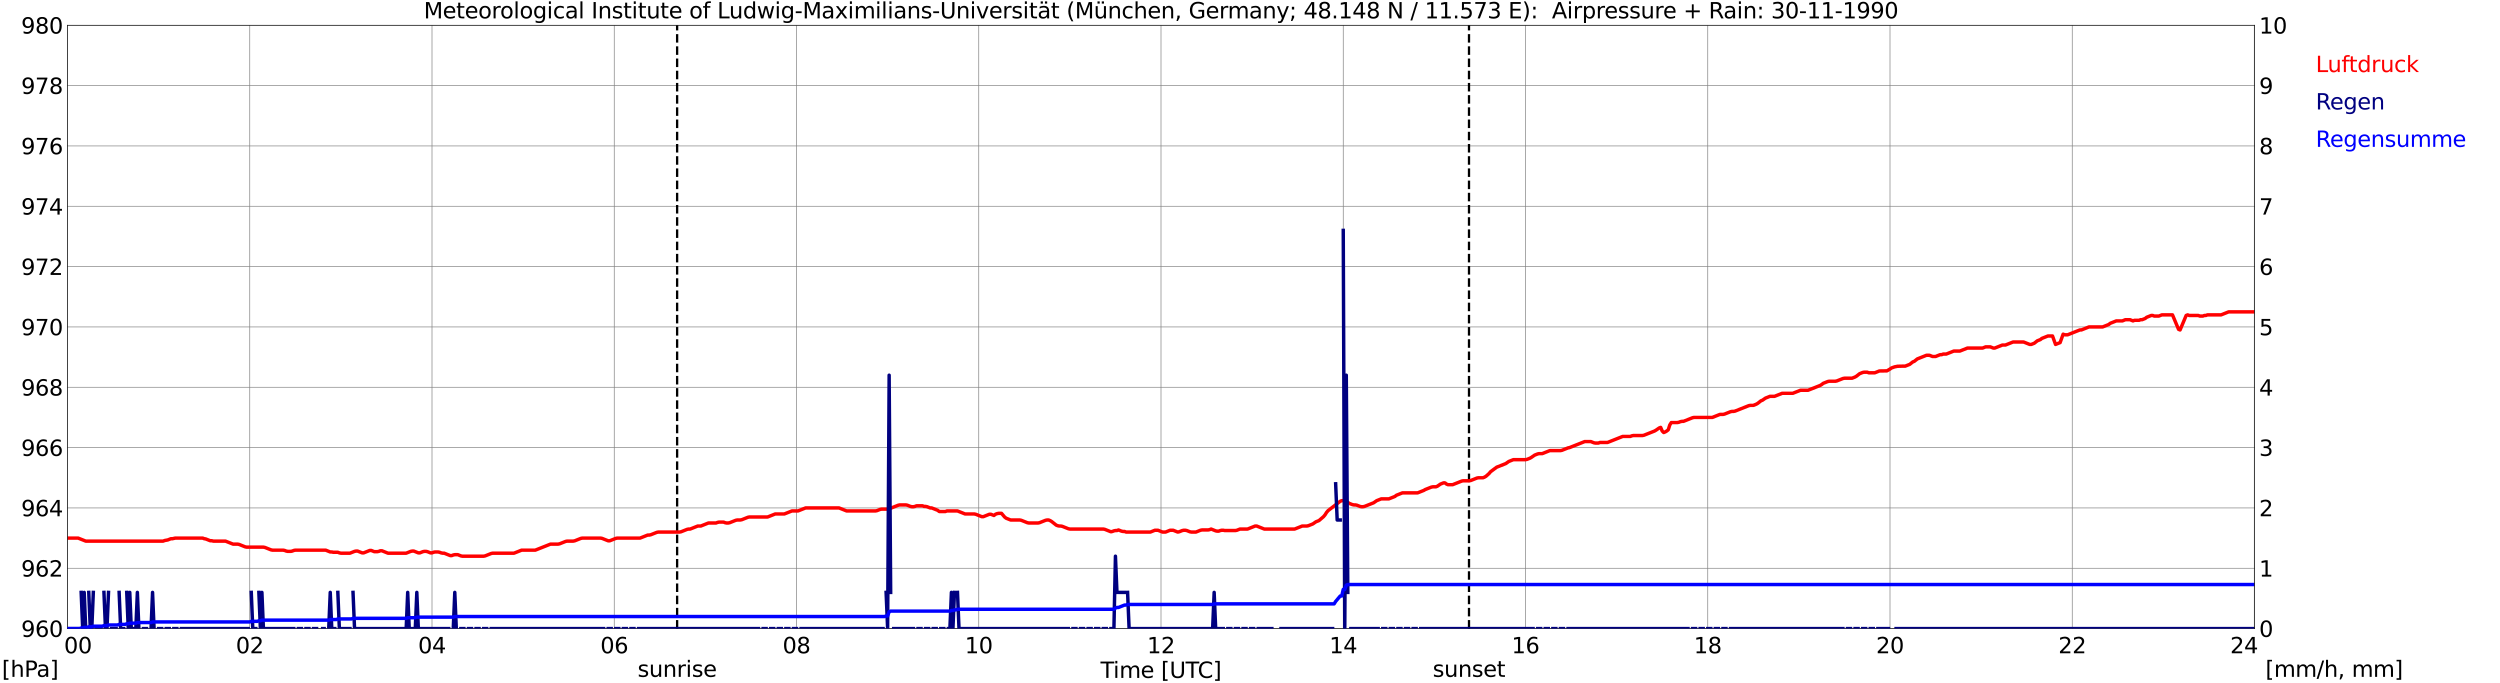 <?xml version="1.0" encoding="utf-8" standalone="no"?>
<!DOCTYPE svg PUBLIC "-//W3C//DTD SVG 1.1//EN"
  "http://www.w3.org/Graphics/SVG/1.1/DTD/svg11.dtd">
<svg xmlns:xlink="http://www.w3.org/1999/xlink" width="1085.4pt" height="296.64pt" viewBox="0 0 1085.4 296.64" xmlns="http://www.w3.org/2000/svg" version="1.1">
 <defs>
  <style type="text/css">*{stroke-linejoin: round; stroke-linecap: butt}</style>
 </defs>
 <g id="figure_1">
  <g id="patch_1">
   <path d="M 0 296.64 
L 1085.4 296.64 
L 1085.4 0 
L 0 0 
z
" style="fill: #ffffff"/>
  </g>
  <g id="axes_1">
   <g id="patch_2">
    <path d="M 29.306 272.909 
L 978.814 272.909 
L 978.814 10.976 
L 29.306 10.976 
z
" style="fill: #ffffff"/>
   </g>
   <g id="patch_3">
    <path d="M 978.814 272.909 
L 978.814 272.909 
L 978.814 10.976 
L 978.814 10.976 
z
" clip-path="url(#p077589f6b4)" style="fill: #d3d3d3; opacity: 0.25; stroke: #d3d3d3; stroke-linejoin: miter"/>
   </g>
   <g id="matplotlib.axis_1">
    <g id="xtick_1">
     <g id="line2d_1">
      <path d="M 29.306 272.909 
L 29.306 10.976 
" clip-path="url(#p077589f6b4)" style="fill: none; stroke: #808080; stroke-width: 0.3; stroke-linecap: square"/>
     </g>
     <g id="line2d_2"/>
     <g id="text_1">
      <!--    00 -->
      <g transform="translate(18.733 283.627) scale(0.095 -0.095)">
       <defs>
        <path id="DejaVuSans-20" transform="scale(0.016)"/>
        <path id="DejaVuSans-30" d="M 2034 4250 
Q 1547 4250 1301 3770 
Q 1056 3291 1056 2328 
Q 1056 1369 1301 889 
Q 1547 409 2034 409 
Q 2525 409 2770 889 
Q 3016 1369 3016 2328 
Q 3016 3291 2770 3770 
Q 2525 4250 2034 4250 
z
M 2034 4750 
Q 2819 4750 3233 4129 
Q 3647 3509 3647 2328 
Q 3647 1150 3233 529 
Q 2819 -91 2034 -91 
Q 1250 -91 836 529 
Q 422 1150 422 2328 
Q 422 3509 836 4129 
Q 1250 4750 2034 4750 
z
" transform="scale(0.016)"/>
       </defs>
       <use xlink:href="#DejaVuSans-20"/>
       <use xlink:href="#DejaVuSans-20" transform="translate(31.787 0)"/>
       <use xlink:href="#DejaVuSans-20" transform="translate(63.574 0)"/>
       <use xlink:href="#DejaVuSans-30" transform="translate(95.361 0)"/>
       <use xlink:href="#DejaVuSans-30" transform="translate(158.984 0)"/>
      </g>
     </g>
    </g>
    <g id="xtick_2">
     <g id="line2d_3">
      <path d="M 108.431 272.909 
L 108.431 10.976 
" clip-path="url(#p077589f6b4)" style="fill: none; stroke: #808080; stroke-width: 0.3; stroke-linecap: square"/>
     </g>
     <g id="line2d_4"/>
     <g id="text_2">
      <!-- 02 -->
      <g transform="translate(102.387 283.627) scale(0.095 -0.095)">
       <defs>
        <path id="DejaVuSans-32" d="M 1228 531 
L 3431 531 
L 3431 0 
L 469 0 
L 469 531 
Q 828 903 1448 1529 
Q 2069 2156 2228 2338 
Q 2531 2678 2651 2914 
Q 2772 3150 2772 3378 
Q 2772 3750 2511 3984 
Q 2250 4219 1831 4219 
Q 1534 4219 1204 4116 
Q 875 4013 500 3803 
L 500 4441 
Q 881 4594 1212 4672 
Q 1544 4750 1819 4750 
Q 2544 4750 2975 4387 
Q 3406 4025 3406 3419 
Q 3406 3131 3298 2873 
Q 3191 2616 2906 2266 
Q 2828 2175 2409 1742 
Q 1991 1309 1228 531 
z
" transform="scale(0.016)"/>
       </defs>
       <use xlink:href="#DejaVuSans-30"/>
       <use xlink:href="#DejaVuSans-32" transform="translate(63.623 0)"/>
      </g>
     </g>
    </g>
    <g id="xtick_3">
     <g id="line2d_5">
      <path d="M 187.557 272.909 
L 187.557 10.976 
" clip-path="url(#p077589f6b4)" style="fill: none; stroke: #808080; stroke-width: 0.3; stroke-linecap: square"/>
     </g>
     <g id="line2d_6"/>
     <g id="text_3">
      <!-- 04 -->
      <g transform="translate(181.513 283.627) scale(0.095 -0.095)">
       <defs>
        <path id="DejaVuSans-34" d="M 2419 4116 
L 825 1625 
L 2419 1625 
L 2419 4116 
z
M 2253 4666 
L 3047 4666 
L 3047 1625 
L 3713 1625 
L 3713 1100 
L 3047 1100 
L 3047 0 
L 2419 0 
L 2419 1100 
L 313 1100 
L 313 1709 
L 2253 4666 
z
" transform="scale(0.016)"/>
       </defs>
       <use xlink:href="#DejaVuSans-30"/>
       <use xlink:href="#DejaVuSans-34" transform="translate(63.623 0)"/>
      </g>
     </g>
    </g>
    <g id="xtick_4">
     <g id="line2d_7">
      <path d="M 266.683 272.909 
L 266.683 10.976 
" clip-path="url(#p077589f6b4)" style="fill: none; stroke: #808080; stroke-width: 0.3; stroke-linecap: square"/>
     </g>
     <g id="line2d_8"/>
     <g id="text_4">
      <!-- 06 -->
      <g transform="translate(260.638 283.627) scale(0.095 -0.095)">
       <defs>
        <path id="DejaVuSans-36" d="M 2113 2584 
Q 1688 2584 1439 2293 
Q 1191 2003 1191 1497 
Q 1191 994 1439 701 
Q 1688 409 2113 409 
Q 2538 409 2786 701 
Q 3034 994 3034 1497 
Q 3034 2003 2786 2293 
Q 2538 2584 2113 2584 
z
M 3366 4563 
L 3366 3988 
Q 3128 4100 2886 4159 
Q 2644 4219 2406 4219 
Q 1781 4219 1451 3797 
Q 1122 3375 1075 2522 
Q 1259 2794 1537 2939 
Q 1816 3084 2150 3084 
Q 2853 3084 3261 2657 
Q 3669 2231 3669 1497 
Q 3669 778 3244 343 
Q 2819 -91 2113 -91 
Q 1303 -91 875 529 
Q 447 1150 447 2328 
Q 447 3434 972 4092 
Q 1497 4750 2381 4750 
Q 2619 4750 2861 4703 
Q 3103 4656 3366 4563 
z
" transform="scale(0.016)"/>
       </defs>
       <use xlink:href="#DejaVuSans-30"/>
       <use xlink:href="#DejaVuSans-36" transform="translate(63.623 0)"/>
      </g>
     </g>
    </g>
    <g id="xtick_5">
     <g id="line2d_9">
      <path d="M 345.808 272.909 
L 345.808 10.976 
" clip-path="url(#p077589f6b4)" style="fill: none; stroke: #808080; stroke-width: 0.3; stroke-linecap: square"/>
     </g>
     <g id="line2d_10"/>
     <g id="text_5">
      <!-- 08 -->
      <g transform="translate(339.764 283.627) scale(0.095 -0.095)">
       <defs>
        <path id="DejaVuSans-38" d="M 2034 2216 
Q 1584 2216 1326 1975 
Q 1069 1734 1069 1313 
Q 1069 891 1326 650 
Q 1584 409 2034 409 
Q 2484 409 2743 651 
Q 3003 894 3003 1313 
Q 3003 1734 2745 1975 
Q 2488 2216 2034 2216 
z
M 1403 2484 
Q 997 2584 770 2862 
Q 544 3141 544 3541 
Q 544 4100 942 4425 
Q 1341 4750 2034 4750 
Q 2731 4750 3128 4425 
Q 3525 4100 3525 3541 
Q 3525 3141 3298 2862 
Q 3072 2584 2669 2484 
Q 3125 2378 3379 2068 
Q 3634 1759 3634 1313 
Q 3634 634 3220 271 
Q 2806 -91 2034 -91 
Q 1263 -91 848 271 
Q 434 634 434 1313 
Q 434 1759 690 2068 
Q 947 2378 1403 2484 
z
M 1172 3481 
Q 1172 3119 1398 2916 
Q 1625 2713 2034 2713 
Q 2441 2713 2670 2916 
Q 2900 3119 2900 3481 
Q 2900 3844 2670 4047 
Q 2441 4250 2034 4250 
Q 1625 4250 1398 4047 
Q 1172 3844 1172 3481 
z
" transform="scale(0.016)"/>
       </defs>
       <use xlink:href="#DejaVuSans-30"/>
       <use xlink:href="#DejaVuSans-38" transform="translate(63.623 0)"/>
      </g>
     </g>
    </g>
    <g id="xtick_6">
     <g id="line2d_11">
      <path d="M 424.934 272.909 
L 424.934 10.976 
" clip-path="url(#p077589f6b4)" style="fill: none; stroke: #808080; stroke-width: 0.3; stroke-linecap: square"/>
     </g>
     <g id="line2d_12"/>
     <g id="text_6">
      <!-- 10 -->
      <g transform="translate(418.89 283.627) scale(0.095 -0.095)">
       <defs>
        <path id="DejaVuSans-31" d="M 794 531 
L 1825 531 
L 1825 4091 
L 703 3866 
L 703 4441 
L 1819 4666 
L 2450 4666 
L 2450 531 
L 3481 531 
L 3481 0 
L 794 0 
L 794 531 
z
" transform="scale(0.016)"/>
       </defs>
       <use xlink:href="#DejaVuSans-31"/>
       <use xlink:href="#DejaVuSans-30" transform="translate(63.623 0)"/>
      </g>
     </g>
    </g>
    <g id="xtick_7">
     <g id="line2d_13">
      <path d="M 504.06 272.909 
L 504.06 10.976 
" clip-path="url(#p077589f6b4)" style="fill: none; stroke: #808080; stroke-width: 0.3; stroke-linecap: square"/>
     </g>
     <g id="line2d_14"/>
     <g id="text_7">
      <!-- 12 -->
      <g transform="translate(498.015 283.627) scale(0.095 -0.095)">
       <use xlink:href="#DejaVuSans-31"/>
       <use xlink:href="#DejaVuSans-32" transform="translate(63.623 0)"/>
      </g>
     </g>
    </g>
    <g id="xtick_8">
     <g id="line2d_15">
      <path d="M 583.185 272.909 
L 583.185 10.976 
" clip-path="url(#p077589f6b4)" style="fill: none; stroke: #808080; stroke-width: 0.3; stroke-linecap: square"/>
     </g>
     <g id="line2d_16"/>
     <g id="text_8">
      <!-- 14 -->
      <g transform="translate(577.141 283.627) scale(0.095 -0.095)">
       <use xlink:href="#DejaVuSans-31"/>
       <use xlink:href="#DejaVuSans-34" transform="translate(63.623 0)"/>
      </g>
     </g>
    </g>
    <g id="xtick_9">
     <g id="line2d_17">
      <path d="M 662.311 272.909 
L 662.311 10.976 
" clip-path="url(#p077589f6b4)" style="fill: none; stroke: #808080; stroke-width: 0.3; stroke-linecap: square"/>
     </g>
     <g id="line2d_18"/>
     <g id="text_9">
      <!-- 16 -->
      <g transform="translate(656.267 283.627) scale(0.095 -0.095)">
       <use xlink:href="#DejaVuSans-31"/>
       <use xlink:href="#DejaVuSans-36" transform="translate(63.623 0)"/>
      </g>
     </g>
    </g>
    <g id="xtick_10">
     <g id="line2d_19">
      <path d="M 741.437 272.909 
L 741.437 10.976 
" clip-path="url(#p077589f6b4)" style="fill: none; stroke: #808080; stroke-width: 0.3; stroke-linecap: square"/>
     </g>
     <g id="line2d_20"/>
     <g id="text_10">
      <!-- 18 -->
      <g transform="translate(735.392 283.627) scale(0.095 -0.095)">
       <use xlink:href="#DejaVuSans-31"/>
       <use xlink:href="#DejaVuSans-38" transform="translate(63.623 0)"/>
      </g>
     </g>
    </g>
    <g id="xtick_11">
     <g id="line2d_21">
      <path d="M 820.562 272.909 
L 820.562 10.976 
" clip-path="url(#p077589f6b4)" style="fill: none; stroke: #808080; stroke-width: 0.3; stroke-linecap: square"/>
     </g>
     <g id="line2d_22"/>
     <g id="text_11">
      <!-- 20 -->
      <g transform="translate(814.518 283.627) scale(0.095 -0.095)">
       <use xlink:href="#DejaVuSans-32"/>
       <use xlink:href="#DejaVuSans-30" transform="translate(63.623 0)"/>
      </g>
     </g>
    </g>
    <g id="xtick_12">
     <g id="line2d_23">
      <path d="M 899.688 272.909 
L 899.688 10.976 
" clip-path="url(#p077589f6b4)" style="fill: none; stroke: #808080; stroke-width: 0.3; stroke-linecap: square"/>
     </g>
     <g id="line2d_24"/>
     <g id="text_12">
      <!-- 22 -->
      <g transform="translate(893.644 283.627) scale(0.095 -0.095)">
       <use xlink:href="#DejaVuSans-32"/>
       <use xlink:href="#DejaVuSans-32" transform="translate(63.623 0)"/>
      </g>
     </g>
    </g>
    <g id="xtick_13">
     <g id="line2d_25">
      <path d="M 978.814 272.909 
L 978.814 10.976 
" clip-path="url(#p077589f6b4)" style="fill: none; stroke: #808080; stroke-width: 0.3; stroke-linecap: square"/>
     </g>
     <g id="line2d_26"/>
     <g id="text_13">
      <!-- 24    -->
      <g transform="translate(968.241 283.627) scale(0.095 -0.095)">
       <use xlink:href="#DejaVuSans-32"/>
       <use xlink:href="#DejaVuSans-34" transform="translate(63.623 0)"/>
       <use xlink:href="#DejaVuSans-20" transform="translate(127.246 0)"/>
       <use xlink:href="#DejaVuSans-20" transform="translate(159.033 0)"/>
       <use xlink:href="#DejaVuSans-20" transform="translate(190.82 0)"/>
      </g>
     </g>
    </g>
    <g id="text_14">
     <!-- Time [UTC] -->
     <g transform="translate(477.806 294.322) scale(0.095 -0.095)">
      <defs>
       <path id="DejaVuSans-54" d="M -19 4666 
L 3928 4666 
L 3928 4134 
L 2272 4134 
L 2272 0 
L 1638 0 
L 1638 4134 
L -19 4134 
L -19 4666 
z
" transform="scale(0.016)"/>
       <path id="DejaVuSans-69" d="M 603 3500 
L 1178 3500 
L 1178 0 
L 603 0 
L 603 3500 
z
M 603 4863 
L 1178 4863 
L 1178 4134 
L 603 4134 
L 603 4863 
z
" transform="scale(0.016)"/>
       <path id="DejaVuSans-6d" d="M 3328 2828 
Q 3544 3216 3844 3400 
Q 4144 3584 4550 3584 
Q 5097 3584 5394 3201 
Q 5691 2819 5691 2113 
L 5691 0 
L 5113 0 
L 5113 2094 
Q 5113 2597 4934 2840 
Q 4756 3084 4391 3084 
Q 3944 3084 3684 2787 
Q 3425 2491 3425 1978 
L 3425 0 
L 2847 0 
L 2847 2094 
Q 2847 2600 2669 2842 
Q 2491 3084 2119 3084 
Q 1678 3084 1418 2786 
Q 1159 2488 1159 1978 
L 1159 0 
L 581 0 
L 581 3500 
L 1159 3500 
L 1159 2956 
Q 1356 3278 1631 3431 
Q 1906 3584 2284 3584 
Q 2666 3584 2933 3390 
Q 3200 3197 3328 2828 
z
" transform="scale(0.016)"/>
       <path id="DejaVuSans-65" d="M 3597 1894 
L 3597 1613 
L 953 1613 
Q 991 1019 1311 708 
Q 1631 397 2203 397 
Q 2534 397 2845 478 
Q 3156 559 3463 722 
L 3463 178 
Q 3153 47 2828 -22 
Q 2503 -91 2169 -91 
Q 1331 -91 842 396 
Q 353 884 353 1716 
Q 353 2575 817 3079 
Q 1281 3584 2069 3584 
Q 2775 3584 3186 3129 
Q 3597 2675 3597 1894 
z
M 3022 2063 
Q 3016 2534 2758 2815 
Q 2500 3097 2075 3097 
Q 1594 3097 1305 2825 
Q 1016 2553 972 2059 
L 3022 2063 
z
" transform="scale(0.016)"/>
       <path id="DejaVuSans-5b" d="M 550 4863 
L 1875 4863 
L 1875 4416 
L 1125 4416 
L 1125 -397 
L 1875 -397 
L 1875 -844 
L 550 -844 
L 550 4863 
z
" transform="scale(0.016)"/>
       <path id="DejaVuSans-55" d="M 556 4666 
L 1191 4666 
L 1191 1831 
Q 1191 1081 1462 751 
Q 1734 422 2344 422 
Q 2950 422 3222 751 
Q 3494 1081 3494 1831 
L 3494 4666 
L 4128 4666 
L 4128 1753 
Q 4128 841 3676 375 
Q 3225 -91 2344 -91 
Q 1459 -91 1007 375 
Q 556 841 556 1753 
L 556 4666 
z
" transform="scale(0.016)"/>
       <path id="DejaVuSans-43" d="M 4122 4306 
L 4122 3641 
Q 3803 3938 3442 4084 
Q 3081 4231 2675 4231 
Q 1875 4231 1450 3742 
Q 1025 3253 1025 2328 
Q 1025 1406 1450 917 
Q 1875 428 2675 428 
Q 3081 428 3442 575 
Q 3803 722 4122 1019 
L 4122 359 
Q 3791 134 3420 21 
Q 3050 -91 2638 -91 
Q 1578 -91 968 557 
Q 359 1206 359 2328 
Q 359 3453 968 4101 
Q 1578 4750 2638 4750 
Q 3056 4750 3426 4639 
Q 3797 4528 4122 4306 
z
" transform="scale(0.016)"/>
       <path id="DejaVuSans-5d" d="M 1947 4863 
L 1947 -844 
L 622 -844 
L 622 -397 
L 1369 -397 
L 1369 4416 
L 622 4416 
L 622 4863 
L 1947 4863 
z
" transform="scale(0.016)"/>
      </defs>
      <use xlink:href="#DejaVuSans-54"/>
      <use xlink:href="#DejaVuSans-69" transform="translate(57.959 0)"/>
      <use xlink:href="#DejaVuSans-6d" transform="translate(85.742 0)"/>
      <use xlink:href="#DejaVuSans-65" transform="translate(183.154 0)"/>
      <use xlink:href="#DejaVuSans-20" transform="translate(244.678 0)"/>
      <use xlink:href="#DejaVuSans-5b" transform="translate(276.465 0)"/>
      <use xlink:href="#DejaVuSans-55" transform="translate(315.479 0)"/>
      <use xlink:href="#DejaVuSans-54" transform="translate(388.672 0)"/>
      <use xlink:href="#DejaVuSans-43" transform="translate(443.881 0)"/>
      <use xlink:href="#DejaVuSans-5d" transform="translate(513.705 0)"/>
     </g>
    </g>
   </g>
   <g id="matplotlib.axis_2">
    <g id="ytick_1">
     <g id="line2d_27">
      <path d="M 29.306 272.909 
L 978.814 272.909 
" clip-path="url(#p077589f6b4)" style="fill: none; stroke: #808080; stroke-width: 0.3; stroke-linecap: square"/>
     </g>
     <g id="line2d_28"/>
     <g id="text_15">
      <!-- 960 -->
      <g transform="translate(9.173 276.518) scale(0.095 -0.095)">
       <defs>
        <path id="DejaVuSans-39" d="M 703 97 
L 703 672 
Q 941 559 1184 500 
Q 1428 441 1663 441 
Q 2288 441 2617 861 
Q 2947 1281 2994 2138 
Q 2813 1869 2534 1725 
Q 2256 1581 1919 1581 
Q 1219 1581 811 2004 
Q 403 2428 403 3163 
Q 403 3881 828 4315 
Q 1253 4750 1959 4750 
Q 2769 4750 3195 4129 
Q 3622 3509 3622 2328 
Q 3622 1225 3098 567 
Q 2575 -91 1691 -91 
Q 1453 -91 1209 -44 
Q 966 3 703 97 
z
M 1959 2075 
Q 2384 2075 2632 2365 
Q 2881 2656 2881 3163 
Q 2881 3666 2632 3958 
Q 2384 4250 1959 4250 
Q 1534 4250 1286 3958 
Q 1038 3666 1038 3163 
Q 1038 2656 1286 2365 
Q 1534 2075 1959 2075 
z
" transform="scale(0.016)"/>
       </defs>
       <use xlink:href="#DejaVuSans-39"/>
       <use xlink:href="#DejaVuSans-36" transform="translate(63.623 0)"/>
       <use xlink:href="#DejaVuSans-30" transform="translate(127.246 0)"/>
      </g>
     </g>
    </g>
    <g id="ytick_2">
     <g id="line2d_29">
      <path d="M 29.306 246.715 
L 978.814 246.715 
" clip-path="url(#p077589f6b4)" style="fill: none; stroke: #808080; stroke-width: 0.3; stroke-linecap: square"/>
     </g>
     <g id="line2d_30"/>
     <g id="text_16">
      <!-- 962 -->
      <g transform="translate(9.173 250.325) scale(0.095 -0.095)">
       <use xlink:href="#DejaVuSans-39"/>
       <use xlink:href="#DejaVuSans-36" transform="translate(63.623 0)"/>
       <use xlink:href="#DejaVuSans-32" transform="translate(127.246 0)"/>
      </g>
     </g>
    </g>
    <g id="ytick_3">
     <g id="line2d_31">
      <path d="M 29.306 220.522 
L 978.814 220.522 
" clip-path="url(#p077589f6b4)" style="fill: none; stroke: #808080; stroke-width: 0.3; stroke-linecap: square"/>
     </g>
     <g id="line2d_32"/>
     <g id="text_17">
      <!-- 964 -->
      <g transform="translate(9.173 224.131) scale(0.095 -0.095)">
       <use xlink:href="#DejaVuSans-39"/>
       <use xlink:href="#DejaVuSans-36" transform="translate(63.623 0)"/>
       <use xlink:href="#DejaVuSans-34" transform="translate(127.246 0)"/>
      </g>
     </g>
    </g>
    <g id="ytick_4">
     <g id="line2d_33">
      <path d="M 29.306 194.329 
L 978.814 194.329 
" clip-path="url(#p077589f6b4)" style="fill: none; stroke: #808080; stroke-width: 0.3; stroke-linecap: square"/>
     </g>
     <g id="line2d_34"/>
     <g id="text_18">
      <!-- 966 -->
      <g transform="translate(9.173 197.938) scale(0.095 -0.095)">
       <use xlink:href="#DejaVuSans-39"/>
       <use xlink:href="#DejaVuSans-36" transform="translate(63.623 0)"/>
       <use xlink:href="#DejaVuSans-36" transform="translate(127.246 0)"/>
      </g>
     </g>
    </g>
    <g id="ytick_5">
     <g id="line2d_35">
      <path d="M 29.306 168.136 
L 978.814 168.136 
" clip-path="url(#p077589f6b4)" style="fill: none; stroke: #808080; stroke-width: 0.3; stroke-linecap: square"/>
     </g>
     <g id="line2d_36"/>
     <g id="text_19">
      <!-- 968 -->
      <g transform="translate(9.173 171.745) scale(0.095 -0.095)">
       <use xlink:href="#DejaVuSans-39"/>
       <use xlink:href="#DejaVuSans-36" transform="translate(63.623 0)"/>
       <use xlink:href="#DejaVuSans-38" transform="translate(127.246 0)"/>
      </g>
     </g>
    </g>
    <g id="ytick_6">
     <g id="line2d_37">
      <path d="M 29.306 141.942 
L 978.814 141.942 
" clip-path="url(#p077589f6b4)" style="fill: none; stroke: #808080; stroke-width: 0.3; stroke-linecap: square"/>
     </g>
     <g id="line2d_38"/>
     <g id="text_20">
      <!-- 970 -->
      <g transform="translate(9.173 145.551) scale(0.095 -0.095)">
       <defs>
        <path id="DejaVuSans-37" d="M 525 4666 
L 3525 4666 
L 3525 4397 
L 1831 0 
L 1172 0 
L 2766 4134 
L 525 4134 
L 525 4666 
z
" transform="scale(0.016)"/>
       </defs>
       <use xlink:href="#DejaVuSans-39"/>
       <use xlink:href="#DejaVuSans-37" transform="translate(63.623 0)"/>
       <use xlink:href="#DejaVuSans-30" transform="translate(127.246 0)"/>
      </g>
     </g>
    </g>
    <g id="ytick_7">
     <g id="line2d_39">
      <path d="M 29.306 115.749 
L 978.814 115.749 
" clip-path="url(#p077589f6b4)" style="fill: none; stroke: #808080; stroke-width: 0.3; stroke-linecap: square"/>
     </g>
     <g id="line2d_40"/>
     <g id="text_21">
      <!-- 972 -->
      <g transform="translate(9.173 119.358) scale(0.095 -0.095)">
       <use xlink:href="#DejaVuSans-39"/>
       <use xlink:href="#DejaVuSans-37" transform="translate(63.623 0)"/>
       <use xlink:href="#DejaVuSans-32" transform="translate(127.246 0)"/>
      </g>
     </g>
    </g>
    <g id="ytick_8">
     <g id="line2d_41">
      <path d="M 29.306 89.556 
L 978.814 89.556 
" clip-path="url(#p077589f6b4)" style="fill: none; stroke: #808080; stroke-width: 0.3; stroke-linecap: square"/>
     </g>
     <g id="line2d_42"/>
     <g id="text_22">
      <!-- 974 -->
      <g transform="translate(9.173 93.165) scale(0.095 -0.095)">
       <use xlink:href="#DejaVuSans-39"/>
       <use xlink:href="#DejaVuSans-37" transform="translate(63.623 0)"/>
       <use xlink:href="#DejaVuSans-34" transform="translate(127.246 0)"/>
      </g>
     </g>
    </g>
    <g id="ytick_9">
     <g id="line2d_43">
      <path d="M 29.306 63.362 
L 978.814 63.362 
" clip-path="url(#p077589f6b4)" style="fill: none; stroke: #808080; stroke-width: 0.3; stroke-linecap: square"/>
     </g>
     <g id="line2d_44"/>
     <g id="text_23">
      <!-- 976 -->
      <g transform="translate(9.173 66.972) scale(0.095 -0.095)">
       <use xlink:href="#DejaVuSans-39"/>
       <use xlink:href="#DejaVuSans-37" transform="translate(63.623 0)"/>
       <use xlink:href="#DejaVuSans-36" transform="translate(127.246 0)"/>
      </g>
     </g>
    </g>
    <g id="ytick_10">
     <g id="line2d_45">
      <path d="M 29.306 37.169 
L 978.814 37.169 
" clip-path="url(#p077589f6b4)" style="fill: none; stroke: #808080; stroke-width: 0.3; stroke-linecap: square"/>
     </g>
     <g id="line2d_46"/>
     <g id="text_24">
      <!-- 978 -->
      <g transform="translate(9.173 40.778) scale(0.095 -0.095)">
       <use xlink:href="#DejaVuSans-39"/>
       <use xlink:href="#DejaVuSans-37" transform="translate(63.623 0)"/>
       <use xlink:href="#DejaVuSans-38" transform="translate(127.246 0)"/>
      </g>
     </g>
    </g>
    <g id="ytick_11">
     <g id="line2d_47">
      <path d="M 29.306 10.976 
L 978.814 10.976 
" clip-path="url(#p077589f6b4)" style="fill: none; stroke: #808080; stroke-width: 0.3; stroke-linecap: square"/>
     </g>
     <g id="line2d_48"/>
     <g id="text_25">
      <!-- 980 -->
      <g transform="translate(9.173 14.585) scale(0.095 -0.095)">
       <use xlink:href="#DejaVuSans-39"/>
       <use xlink:href="#DejaVuSans-38" transform="translate(63.623 0)"/>
       <use xlink:href="#DejaVuSans-30" transform="translate(127.246 0)"/>
      </g>
     </g>
    </g>
   </g>
   <g id="line2d_49">
    <path d="M 293.981 272.909 
L 293.981 10.976 
" clip-path="url(#p077589f6b4)" style="fill: none; stroke-dasharray: 3.7,1.6; stroke-dashoffset: 0; stroke: #000000"/>
   </g>
   <g id="line2d_50">
    <path d="M 637.782 272.909 
L 637.782 10.976 
" clip-path="url(#p077589f6b4)" style="fill: none; stroke-dasharray: 3.7,1.6; stroke-dashoffset: 0; stroke: #000000"/>
   </g>
   <g id="line2d_51">
    <path d="M 29.306 233.619 
L 33.921 233.619 
L 37.218 234.928 
L 70.847 234.928 
L 71.506 234.667 
L 72.825 234.431 
L 74.144 233.907 
L 74.803 233.907 
L 76.122 233.619 
L 87.991 233.619 
L 88.65 233.881 
L 89.309 233.986 
L 91.288 234.771 
L 91.947 234.771 
L 92.606 234.928 
L 97.881 234.928 
L 101.178 236.238 
L 103.156 236.238 
L 103.816 236.369 
L 106.453 237.417 
L 107.113 237.548 
L 114.366 237.548 
L 115.025 237.679 
L 117.663 238.727 
L 118.322 238.857 
L 122.938 238.857 
L 123.597 238.988 
L 124.257 239.25 
L 124.916 239.381 
L 126.235 239.381 
L 126.894 239.25 
L 127.553 238.988 
L 128.213 238.857 
L 141.4 238.857 
L 143.379 239.643 
L 144.038 239.643 
L 144.697 239.774 
L 146.676 239.774 
L 147.335 240.036 
L 147.994 240.167 
L 151.951 240.167 
L 153.929 239.381 
L 154.588 239.25 
L 155.247 239.25 
L 157.226 240.036 
L 157.885 240.036 
L 160.523 238.988 
L 161.182 238.988 
L 162.501 239.512 
L 163.819 239.512 
L 164.479 239.381 
L 165.138 239.119 
L 165.798 239.119 
L 168.435 240.167 
L 176.348 240.167 
L 178.326 239.381 
L 178.985 239.25 
L 179.645 239.25 
L 181.623 240.036 
L 182.282 240.036 
L 183.601 239.512 
L 184.26 239.381 
L 184.92 239.381 
L 185.579 239.512 
L 186.898 240.036 
L 187.557 240.036 
L 188.217 239.774 
L 188.876 239.643 
L 190.195 239.643 
L 190.854 239.774 
L 191.513 240.036 
L 192.173 240.167 
L 192.832 240.167 
L 195.47 241.215 
L 196.129 241.215 
L 196.788 240.953 
L 197.448 240.822 
L 198.767 240.822 
L 200.085 241.346 
L 200.745 241.477 
L 209.976 241.477 
L 210.635 241.346 
L 213.273 240.298 
L 213.932 240.167 
L 223.164 240.167 
L 226.461 238.857 
L 232.395 238.857 
L 238.989 236.238 
L 242.286 236.238 
L 242.945 236.107 
L 245.583 235.059 
L 246.242 234.928 
L 248.88 234.928 
L 249.539 234.798 
L 252.176 233.75 
L 252.836 233.619 
L 260.748 233.619 
L 261.408 233.75 
L 264.045 234.798 
L 264.705 234.798 
L 267.342 233.75 
L 268.002 233.619 
L 277.892 233.619 
L 281.189 232.309 
L 281.849 232.309 
L 282.508 232.178 
L 285.145 231.13 
L 285.805 231 
L 295.036 231 
L 295.696 230.869 
L 298.333 229.821 
L 298.992 229.69 
L 299.652 229.69 
L 302.949 228.38 
L 304.267 228.38 
L 307.564 227.071 
L 310.861 227.071 
L 311.521 226.809 
L 312.18 226.678 
L 314.158 226.678 
L 314.818 226.94 
L 315.477 227.071 
L 316.136 227.071 
L 316.796 226.94 
L 319.433 225.892 
L 320.093 225.761 
L 321.411 225.761 
L 322.071 225.63 
L 324.708 224.582 
L 325.368 224.451 
L 333.28 224.451 
L 336.577 223.142 
L 340.533 223.142 
L 343.83 221.832 
L 346.468 221.832 
L 349.765 220.522 
L 364.271 220.522 
L 367.568 221.832 
L 380.096 221.832 
L 380.756 221.701 
L 382.074 221.177 
L 382.734 221.046 
L 385.371 221.046 
L 386.031 220.915 
L 389.987 219.343 
L 390.646 219.213 
L 393.284 219.213 
L 393.943 219.343 
L 395.262 219.867 
L 395.921 219.998 
L 396.581 219.998 
L 397.24 219.867 
L 397.899 219.605 
L 400.537 219.605 
L 401.196 219.867 
L 401.856 219.867 
L 402.515 219.998 
L 403.834 220.522 
L 404.493 220.522 
L 407.131 221.57 
L 407.79 222.094 
L 410.428 222.094 
L 411.087 221.832 
L 415.703 221.832 
L 419 223.142 
L 422.956 223.142 
L 423.615 223.272 
L 426.253 224.32 
L 426.912 224.32 
L 429.55 223.272 
L 430.209 223.272 
L 431.528 223.796 
L 432.187 223.272 
L 432.847 223.011 
L 433.506 222.88 
L 434.825 222.88 
L 436.144 224.451 
L 436.803 224.975 
L 438.781 225.761 
L 442.737 225.761 
L 443.397 225.892 
L 446.034 226.94 
L 446.694 227.071 
L 450.65 227.071 
L 451.309 226.94 
L 453.947 225.892 
L 454.606 225.761 
L 455.266 225.761 
L 455.925 226.023 
L 456.584 226.416 
L 458.563 227.987 
L 459.222 228.249 
L 459.881 228.38 
L 460.541 228.38 
L 461.2 228.511 
L 463.838 229.559 
L 464.497 229.69 
L 479.003 229.69 
L 479.663 229.821 
L 482.3 230.869 
L 482.96 230.738 
L 483.619 230.476 
L 484.278 230.345 
L 484.938 230.345 
L 485.597 230.083 
L 486.916 230.607 
L 487.575 230.738 
L 488.235 230.738 
L 488.894 231 
L 499.444 231 
L 501.422 230.214 
L 502.741 230.214 
L 504.719 231 
L 506.038 231 
L 508.016 230.214 
L 509.335 230.214 
L 511.313 231 
L 511.972 230.869 
L 513.291 230.345 
L 513.95 230.214 
L 514.61 230.214 
L 515.269 230.345 
L 516.588 230.869 
L 517.247 231 
L 519.226 231 
L 521.204 230.214 
L 521.863 230.083 
L 524.501 230.083 
L 525.16 229.952 
L 525.819 229.69 
L 527.797 230.476 
L 528.457 230.607 
L 529.116 230.607 
L 529.776 230.345 
L 530.435 230.214 
L 531.094 230.214 
L 531.754 230.345 
L 536.369 230.345 
L 537.029 230.214 
L 538.348 229.69 
L 541.644 229.69 
L 544.941 228.38 
L 545.601 228.38 
L 548.898 229.69 
L 562.085 229.69 
L 565.382 228.38 
L 567.36 228.38 
L 568.02 228.249 
L 569.998 227.463 
L 571.317 226.547 
L 572.635 226.023 
L 574.613 224.32 
L 575.273 223.534 
L 575.932 222.487 
L 576.592 221.701 
L 581.867 217.641 
L 582.526 217.379 
L 583.845 217.379 
L 584.504 217.641 
L 585.823 218.558 
L 587.142 219.082 
L 587.801 219.213 
L 588.46 219.213 
L 589.12 219.343 
L 590.439 219.867 
L 591.098 219.998 
L 591.757 219.998 
L 592.417 219.867 
L 596.373 218.296 
L 597.692 217.379 
L 599.67 216.593 
L 602.967 216.593 
L 605.604 215.545 
L 606.264 215.022 
L 608.901 213.974 
L 615.495 213.974 
L 618.133 212.926 
L 618.792 212.533 
L 621.429 211.485 
L 622.089 211.355 
L 623.408 211.355 
L 624.067 211.093 
L 625.386 210.176 
L 626.705 209.652 
L 627.364 209.652 
L 628.023 210.176 
L 628.683 210.438 
L 630.661 210.438 
L 634.617 208.866 
L 635.276 208.735 
L 637.914 208.735 
L 638.573 208.604 
L 641.211 207.556 
L 641.87 207.426 
L 643.848 207.426 
L 644.508 207.164 
L 645.167 206.771 
L 646.486 205.592 
L 647.145 204.806 
L 649.783 202.842 
L 653.739 201.27 
L 655.058 200.353 
L 657.036 199.568 
L 662.311 199.568 
L 662.97 199.437 
L 664.289 198.913 
L 664.949 198.52 
L 666.267 197.603 
L 667.586 197.079 
L 668.246 196.948 
L 669.564 196.948 
L 672.861 195.639 
L 677.477 195.639 
L 678.136 195.508 
L 680.774 194.46 
L 681.433 194.329 
L 688.027 191.71 
L 690.664 191.71 
L 691.983 192.233 
L 692.643 192.364 
L 693.961 192.364 
L 694.621 192.102 
L 697.918 192.102 
L 704.511 189.483 
L 707.808 189.483 
L 708.468 189.221 
L 709.127 189.09 
L 713.083 189.09 
L 713.743 188.959 
L 718.358 187.126 
L 719.018 186.733 
L 720.337 185.816 
L 720.996 185.554 
L 721.655 187.126 
L 722.315 187.781 
L 722.974 187.519 
L 723.633 187.126 
L 724.293 186.602 
L 724.952 184.506 
L 725.612 183.459 
L 728.249 183.459 
L 728.909 183.328 
L 729.568 183.066 
L 730.227 182.935 
L 730.887 182.935 
L 734.843 181.363 
L 735.502 181.232 
L 743.415 181.232 
L 746.712 179.923 
L 748.031 179.923 
L 748.69 179.792 
L 751.327 178.744 
L 751.987 178.613 
L 752.646 178.613 
L 753.306 178.482 
L 759.24 176.125 
L 759.899 175.994 
L 761.218 175.994 
L 762.537 175.47 
L 763.196 175.077 
L 764.515 174.029 
L 765.174 173.767 
L 766.493 172.85 
L 768.471 172.065 
L 770.449 172.065 
L 773.746 170.755 
L 778.362 170.755 
L 781.659 169.445 
L 784.956 169.445 
L 790.231 167.35 
L 790.89 166.957 
L 791.55 166.433 
L 793.528 165.647 
L 794.187 165.516 
L 796.825 165.516 
L 797.484 165.385 
L 800.122 164.338 
L 800.781 164.207 
L 804.078 164.207 
L 805.397 163.683 
L 806.056 163.29 
L 807.375 162.242 
L 808.694 161.718 
L 809.353 161.587 
L 810.672 161.587 
L 811.331 161.849 
L 813.969 161.849 
L 815.947 161.063 
L 819.244 161.011 
L 820.562 160.225 
L 821.222 159.754 
L 822.541 159.282 
L 823.859 159.02 
L 825.837 158.968 
L 827.156 158.968 
L 829.134 158.182 
L 830.453 157.134 
L 831.112 156.872 
L 832.431 155.825 
L 836.388 154.253 
L 837.706 154.253 
L 839.025 154.777 
L 840.344 154.777 
L 842.322 153.991 
L 842.981 153.991 
L 843.641 153.729 
L 844.959 153.729 
L 848.256 152.42 
L 850.894 152.42 
L 854.191 151.11 
L 860.785 151.11 
L 862.103 150.586 
L 864.082 150.586 
L 865.4 151.11 
L 866.06 151.11 
L 869.357 149.8 
L 870.675 149.8 
L 873.972 148.491 
L 878.588 148.491 
L 881.225 149.538 
L 881.885 149.538 
L 883.204 149.014 
L 884.522 147.967 
L 885.841 147.443 
L 886.5 146.919 
L 889.138 145.871 
L 891.116 145.871 
L 892.435 149.538 
L 894.413 148.753 
L 895.732 145.085 
L 896.391 145.347 
L 897.71 145.347 
L 902.985 143.252 
L 903.644 143.252 
L 906.941 141.942 
L 912.876 141.942 
L 915.513 140.895 
L 916.173 140.371 
L 918.81 139.323 
L 921.448 139.323 
L 922.766 138.799 
L 924.745 138.799 
L 926.063 139.323 
L 926.723 139.061 
L 928.701 139.061 
L 929.36 138.799 
L 930.02 138.799 
L 931.338 138.275 
L 931.998 137.751 
L 933.976 136.966 
L 934.635 136.966 
L 935.295 137.227 
L 937.273 137.227 
L 938.592 136.704 
L 943.207 136.704 
L 945.845 142.99 
L 946.504 143.252 
L 949.142 136.966 
L 949.801 136.704 
L 950.46 136.966 
L 954.417 136.966 
L 955.076 137.227 
L 956.395 137.227 
L 957.054 136.966 
L 957.714 136.966 
L 958.373 136.704 
L 964.307 136.704 
L 967.604 135.394 
L 978.154 135.394 
L 978.154 135.394 
" clip-path="url(#p077589f6b4)" style="fill: none; stroke: #ff0000; stroke-width: 1.5; stroke-linecap: square"/>
   </g>
   <g id="patch_4">
    <path d="M 29.306 272.909 
L 29.306 10.976 
" style="fill: none; stroke: #000000; stroke-width: 0.3; stroke-linejoin: miter; stroke-linecap: square"/>
   </g>
   <g id="patch_5">
    <path d="M 29.306 272.909 
L 978.814 272.909 
" style="fill: none; stroke: #000000; stroke-width: 0.3; stroke-linejoin: miter; stroke-linecap: square"/>
   </g>
   <g id="patch_6">
    <path d="M 29.306 10.976 
L 978.814 10.976 
" style="fill: none; stroke: #000000; stroke-width: 0.3; stroke-linejoin: miter; stroke-linecap: square"/>
   </g>
   <g id="text_26">
    <!-- sunrise -->
    <g transform="translate(276.817 293.863) scale(0.095 -0.095)">
     <defs>
      <path id="DejaVuSans-73" d="M 2834 3397 
L 2834 2853 
Q 2591 2978 2328 3040 
Q 2066 3103 1784 3103 
Q 1356 3103 1142 2972 
Q 928 2841 928 2578 
Q 928 2378 1081 2264 
Q 1234 2150 1697 2047 
L 1894 2003 
Q 2506 1872 2764 1633 
Q 3022 1394 3022 966 
Q 3022 478 2636 193 
Q 2250 -91 1575 -91 
Q 1294 -91 989 -36 
Q 684 19 347 128 
L 347 722 
Q 666 556 975 473 
Q 1284 391 1588 391 
Q 1994 391 2212 530 
Q 2431 669 2431 922 
Q 2431 1156 2273 1281 
Q 2116 1406 1581 1522 
L 1381 1569 
Q 847 1681 609 1914 
Q 372 2147 372 2553 
Q 372 3047 722 3315 
Q 1072 3584 1716 3584 
Q 2034 3584 2315 3537 
Q 2597 3491 2834 3397 
z
" transform="scale(0.016)"/>
      <path id="DejaVuSans-75" d="M 544 1381 
L 544 3500 
L 1119 3500 
L 1119 1403 
Q 1119 906 1312 657 
Q 1506 409 1894 409 
Q 2359 409 2629 706 
Q 2900 1003 2900 1516 
L 2900 3500 
L 3475 3500 
L 3475 0 
L 2900 0 
L 2900 538 
Q 2691 219 2414 64 
Q 2138 -91 1772 -91 
Q 1169 -91 856 284 
Q 544 659 544 1381 
z
M 1991 3584 
L 1991 3584 
z
" transform="scale(0.016)"/>
      <path id="DejaVuSans-6e" d="M 3513 2113 
L 3513 0 
L 2938 0 
L 2938 2094 
Q 2938 2591 2744 2837 
Q 2550 3084 2163 3084 
Q 1697 3084 1428 2787 
Q 1159 2491 1159 1978 
L 1159 0 
L 581 0 
L 581 3500 
L 1159 3500 
L 1159 2956 
Q 1366 3272 1645 3428 
Q 1925 3584 2291 3584 
Q 2894 3584 3203 3211 
Q 3513 2838 3513 2113 
z
" transform="scale(0.016)"/>
      <path id="DejaVuSans-72" d="M 2631 2963 
Q 2534 3019 2420 3045 
Q 2306 3072 2169 3072 
Q 1681 3072 1420 2755 
Q 1159 2438 1159 1844 
L 1159 0 
L 581 0 
L 581 3500 
L 1159 3500 
L 1159 2956 
Q 1341 3275 1631 3429 
Q 1922 3584 2338 3584 
Q 2397 3584 2469 3576 
Q 2541 3569 2628 3553 
L 2631 2963 
z
" transform="scale(0.016)"/>
     </defs>
     <use xlink:href="#DejaVuSans-73"/>
     <use xlink:href="#DejaVuSans-75" transform="translate(52.1 0)"/>
     <use xlink:href="#DejaVuSans-6e" transform="translate(115.479 0)"/>
     <use xlink:href="#DejaVuSans-72" transform="translate(178.857 0)"/>
     <use xlink:href="#DejaVuSans-69" transform="translate(219.971 0)"/>
     <use xlink:href="#DejaVuSans-73" transform="translate(247.754 0)"/>
     <use xlink:href="#DejaVuSans-65" transform="translate(299.854 0)"/>
    </g>
   </g>
   <g id="text_27">
    <!-- sunset -->
    <g transform="translate(622.028 293.863) scale(0.095 -0.095)">
     <defs>
      <path id="DejaVuSans-74" d="M 1172 4494 
L 1172 3500 
L 2356 3500 
L 2356 3053 
L 1172 3053 
L 1172 1153 
Q 1172 725 1289 603 
Q 1406 481 1766 481 
L 2356 481 
L 2356 0 
L 1766 0 
Q 1100 0 847 248 
Q 594 497 594 1153 
L 594 3053 
L 172 3053 
L 172 3500 
L 594 3500 
L 594 4494 
L 1172 4494 
z
" transform="scale(0.016)"/>
     </defs>
     <use xlink:href="#DejaVuSans-73"/>
     <use xlink:href="#DejaVuSans-75" transform="translate(52.1 0)"/>
     <use xlink:href="#DejaVuSans-6e" transform="translate(115.479 0)"/>
     <use xlink:href="#DejaVuSans-73" transform="translate(178.857 0)"/>
     <use xlink:href="#DejaVuSans-65" transform="translate(230.957 0)"/>
     <use xlink:href="#DejaVuSans-74" transform="translate(292.48 0)"/>
    </g>
   </g>
   <g id="text_28">
    <!-- [hPa] -->
    <g transform="translate(0.821 293.863) scale(0.095 -0.095)">
     <defs>
      <path id="DejaVuSans-68" d="M 3513 2113 
L 3513 0 
L 2938 0 
L 2938 2094 
Q 2938 2591 2744 2837 
Q 2550 3084 2163 3084 
Q 1697 3084 1428 2787 
Q 1159 2491 1159 1978 
L 1159 0 
L 581 0 
L 581 4863 
L 1159 4863 
L 1159 2956 
Q 1366 3272 1645 3428 
Q 1925 3584 2291 3584 
Q 2894 3584 3203 3211 
Q 3513 2838 3513 2113 
z
" transform="scale(0.016)"/>
      <path id="DejaVuSans-50" d="M 1259 4147 
L 1259 2394 
L 2053 2394 
Q 2494 2394 2734 2622 
Q 2975 2850 2975 3272 
Q 2975 3691 2734 3919 
Q 2494 4147 2053 4147 
L 1259 4147 
z
M 628 4666 
L 2053 4666 
Q 2838 4666 3239 4311 
Q 3641 3956 3641 3272 
Q 3641 2581 3239 2228 
Q 2838 1875 2053 1875 
L 1259 1875 
L 1259 0 
L 628 0 
L 628 4666 
z
" transform="scale(0.016)"/>
      <path id="DejaVuSans-61" d="M 2194 1759 
Q 1497 1759 1228 1600 
Q 959 1441 959 1056 
Q 959 750 1161 570 
Q 1363 391 1709 391 
Q 2188 391 2477 730 
Q 2766 1069 2766 1631 
L 2766 1759 
L 2194 1759 
z
M 3341 1997 
L 3341 0 
L 2766 0 
L 2766 531 
Q 2569 213 2275 61 
Q 1981 -91 1556 -91 
Q 1019 -91 701 211 
Q 384 513 384 1019 
Q 384 1609 779 1909 
Q 1175 2209 1959 2209 
L 2766 2209 
L 2766 2266 
Q 2766 2663 2505 2880 
Q 2244 3097 1772 3097 
Q 1472 3097 1187 3025 
Q 903 2953 641 2809 
L 641 3341 
Q 956 3463 1253 3523 
Q 1550 3584 1831 3584 
Q 2591 3584 2966 3190 
Q 3341 2797 3341 1997 
z
" transform="scale(0.016)"/>
     </defs>
     <use xlink:href="#DejaVuSans-5b"/>
     <use xlink:href="#DejaVuSans-68" transform="translate(39.014 0)"/>
     <use xlink:href="#DejaVuSans-50" transform="translate(102.393 0)"/>
     <use xlink:href="#DejaVuSans-61" transform="translate(158.195 0)"/>
     <use xlink:href="#DejaVuSans-5d" transform="translate(219.475 0)"/>
    </g>
   </g>
   <g id="text_29">
    <!-- Luftdruck -->
    <g style="fill: #ff0000" transform="translate(1005.4 31.291) scale(0.095 -0.095)">
     <defs>
      <path id="DejaVuSans-4c" d="M 628 4666 
L 1259 4666 
L 1259 531 
L 3531 531 
L 3531 0 
L 628 0 
L 628 4666 
z
" transform="scale(0.016)"/>
      <path id="DejaVuSans-66" d="M 2375 4863 
L 2375 4384 
L 1825 4384 
Q 1516 4384 1395 4259 
Q 1275 4134 1275 3809 
L 1275 3500 
L 2222 3500 
L 2222 3053 
L 1275 3053 
L 1275 0 
L 697 0 
L 697 3053 
L 147 3053 
L 147 3500 
L 697 3500 
L 697 3744 
Q 697 4328 969 4595 
Q 1241 4863 1831 4863 
L 2375 4863 
z
" transform="scale(0.016)"/>
      <path id="DejaVuSans-64" d="M 2906 2969 
L 2906 4863 
L 3481 4863 
L 3481 0 
L 2906 0 
L 2906 525 
Q 2725 213 2448 61 
Q 2172 -91 1784 -91 
Q 1150 -91 751 415 
Q 353 922 353 1747 
Q 353 2572 751 3078 
Q 1150 3584 1784 3584 
Q 2172 3584 2448 3432 
Q 2725 3281 2906 2969 
z
M 947 1747 
Q 947 1113 1208 752 
Q 1469 391 1925 391 
Q 2381 391 2643 752 
Q 2906 1113 2906 1747 
Q 2906 2381 2643 2742 
Q 2381 3103 1925 3103 
Q 1469 3103 1208 2742 
Q 947 2381 947 1747 
z
" transform="scale(0.016)"/>
      <path id="DejaVuSans-63" d="M 3122 3366 
L 3122 2828 
Q 2878 2963 2633 3030 
Q 2388 3097 2138 3097 
Q 1578 3097 1268 2742 
Q 959 2388 959 1747 
Q 959 1106 1268 751 
Q 1578 397 2138 397 
Q 2388 397 2633 464 
Q 2878 531 3122 666 
L 3122 134 
Q 2881 22 2623 -34 
Q 2366 -91 2075 -91 
Q 1284 -91 818 406 
Q 353 903 353 1747 
Q 353 2603 823 3093 
Q 1294 3584 2113 3584 
Q 2378 3584 2631 3529 
Q 2884 3475 3122 3366 
z
" transform="scale(0.016)"/>
      <path id="DejaVuSans-6b" d="M 581 4863 
L 1159 4863 
L 1159 1991 
L 2875 3500 
L 3609 3500 
L 1753 1863 
L 3688 0 
L 2938 0 
L 1159 1709 
L 1159 0 
L 581 0 
L 581 4863 
z
" transform="scale(0.016)"/>
     </defs>
     <use xlink:href="#DejaVuSans-4c"/>
     <use xlink:href="#DejaVuSans-75" transform="translate(53.963 0)"/>
     <use xlink:href="#DejaVuSans-66" transform="translate(117.342 0)"/>
     <use xlink:href="#DejaVuSans-74" transform="translate(150.797 0)"/>
     <use xlink:href="#DejaVuSans-64" transform="translate(190.006 0)"/>
     <use xlink:href="#DejaVuSans-72" transform="translate(253.482 0)"/>
     <use xlink:href="#DejaVuSans-75" transform="translate(294.596 0)"/>
     <use xlink:href="#DejaVuSans-63" transform="translate(357.975 0)"/>
     <use xlink:href="#DejaVuSans-6b" transform="translate(412.955 0)"/>
    </g>
   </g>
   <g id="text_30">
    <!-- Regen -->
    <g style="fill: #000080" transform="translate(1005.4 47.531) scale(0.095 -0.095)">
     <defs>
      <path id="DejaVuSans-52" d="M 2841 2188 
Q 3044 2119 3236 1894 
Q 3428 1669 3622 1275 
L 4263 0 
L 3584 0 
L 2988 1197 
Q 2756 1666 2539 1819 
Q 2322 1972 1947 1972 
L 1259 1972 
L 1259 0 
L 628 0 
L 628 4666 
L 2053 4666 
Q 2853 4666 3247 4331 
Q 3641 3997 3641 3322 
Q 3641 2881 3436 2590 
Q 3231 2300 2841 2188 
z
M 1259 4147 
L 1259 2491 
L 2053 2491 
Q 2509 2491 2742 2702 
Q 2975 2913 2975 3322 
Q 2975 3731 2742 3939 
Q 2509 4147 2053 4147 
L 1259 4147 
z
" transform="scale(0.016)"/>
      <path id="DejaVuSans-67" d="M 2906 1791 
Q 2906 2416 2648 2759 
Q 2391 3103 1925 3103 
Q 1463 3103 1205 2759 
Q 947 2416 947 1791 
Q 947 1169 1205 825 
Q 1463 481 1925 481 
Q 2391 481 2648 825 
Q 2906 1169 2906 1791 
z
M 3481 434 
Q 3481 -459 3084 -895 
Q 2688 -1331 1869 -1331 
Q 1566 -1331 1297 -1286 
Q 1028 -1241 775 -1147 
L 775 -588 
Q 1028 -725 1275 -790 
Q 1522 -856 1778 -856 
Q 2344 -856 2625 -561 
Q 2906 -266 2906 331 
L 2906 616 
Q 2728 306 2450 153 
Q 2172 0 1784 0 
Q 1141 0 747 490 
Q 353 981 353 1791 
Q 353 2603 747 3093 
Q 1141 3584 1784 3584 
Q 2172 3584 2450 3431 
Q 2728 3278 2906 2969 
L 2906 3500 
L 3481 3500 
L 3481 434 
z
" transform="scale(0.016)"/>
     </defs>
     <use xlink:href="#DejaVuSans-52"/>
     <use xlink:href="#DejaVuSans-65" transform="translate(64.982 0)"/>
     <use xlink:href="#DejaVuSans-67" transform="translate(126.506 0)"/>
     <use xlink:href="#DejaVuSans-65" transform="translate(189.982 0)"/>
     <use xlink:href="#DejaVuSans-6e" transform="translate(251.506 0)"/>
    </g>
   </g>
   <g id="text_31">
    <!-- Regensumme -->
    <g style="fill: #0000ff" transform="translate(1005.4 63.771) scale(0.095 -0.095)">
     <use xlink:href="#DejaVuSans-52"/>
     <use xlink:href="#DejaVuSans-65" transform="translate(64.982 0)"/>
     <use xlink:href="#DejaVuSans-67" transform="translate(126.506 0)"/>
     <use xlink:href="#DejaVuSans-65" transform="translate(189.982 0)"/>
     <use xlink:href="#DejaVuSans-6e" transform="translate(251.506 0)"/>
     <use xlink:href="#DejaVuSans-73" transform="translate(314.885 0)"/>
     <use xlink:href="#DejaVuSans-75" transform="translate(366.984 0)"/>
     <use xlink:href="#DejaVuSans-6d" transform="translate(430.363 0)"/>
     <use xlink:href="#DejaVuSans-6d" transform="translate(527.775 0)"/>
     <use xlink:href="#DejaVuSans-65" transform="translate(625.188 0)"/>
    </g>
   </g>
   <g id="text_32">
    <!-- Meteorological Institute of Ludwig-Maximilians-Universität (München, Germany; 48.148 N / 11.573 E):  Airpressure + Rain: 30-11-1990 -->
    <g transform="translate(183.991 7.976) scale(0.095 -0.095)">
     <defs>
      <path id="DejaVuSans-4d" d="M 628 4666 
L 1569 4666 
L 2759 1491 
L 3956 4666 
L 4897 4666 
L 4897 0 
L 4281 0 
L 4281 4097 
L 3078 897 
L 2444 897 
L 1241 4097 
L 1241 0 
L 628 0 
L 628 4666 
z
" transform="scale(0.016)"/>
      <path id="DejaVuSans-6f" d="M 1959 3097 
Q 1497 3097 1228 2736 
Q 959 2375 959 1747 
Q 959 1119 1226 758 
Q 1494 397 1959 397 
Q 2419 397 2687 759 
Q 2956 1122 2956 1747 
Q 2956 2369 2687 2733 
Q 2419 3097 1959 3097 
z
M 1959 3584 
Q 2709 3584 3137 3096 
Q 3566 2609 3566 1747 
Q 3566 888 3137 398 
Q 2709 -91 1959 -91 
Q 1206 -91 779 398 
Q 353 888 353 1747 
Q 353 2609 779 3096 
Q 1206 3584 1959 3584 
z
" transform="scale(0.016)"/>
      <path id="DejaVuSans-6c" d="M 603 4863 
L 1178 4863 
L 1178 0 
L 603 0 
L 603 4863 
z
" transform="scale(0.016)"/>
      <path id="DejaVuSans-49" d="M 628 4666 
L 1259 4666 
L 1259 0 
L 628 0 
L 628 4666 
z
" transform="scale(0.016)"/>
      <path id="DejaVuSans-77" d="M 269 3500 
L 844 3500 
L 1563 769 
L 2278 3500 
L 2956 3500 
L 3675 769 
L 4391 3500 
L 4966 3500 
L 4050 0 
L 3372 0 
L 2619 2869 
L 1863 0 
L 1184 0 
L 269 3500 
z
" transform="scale(0.016)"/>
      <path id="DejaVuSans-2d" d="M 313 2009 
L 1997 2009 
L 1997 1497 
L 313 1497 
L 313 2009 
z
" transform="scale(0.016)"/>
      <path id="DejaVuSans-78" d="M 3513 3500 
L 2247 1797 
L 3578 0 
L 2900 0 
L 1881 1375 
L 863 0 
L 184 0 
L 1544 1831 
L 300 3500 
L 978 3500 
L 1906 2253 
L 2834 3500 
L 3513 3500 
z
" transform="scale(0.016)"/>
      <path id="DejaVuSans-76" d="M 191 3500 
L 800 3500 
L 1894 563 
L 2988 3500 
L 3597 3500 
L 2284 0 
L 1503 0 
L 191 3500 
z
" transform="scale(0.016)"/>
      <path id="DejaVuSans-e4" d="M 2194 1759 
Q 1497 1759 1228 1600 
Q 959 1441 959 1056 
Q 959 750 1161 570 
Q 1363 391 1709 391 
Q 2188 391 2477 730 
Q 2766 1069 2766 1631 
L 2766 1759 
L 2194 1759 
z
M 3341 1997 
L 3341 0 
L 2766 0 
L 2766 531 
Q 2569 213 2275 61 
Q 1981 -91 1556 -91 
Q 1019 -91 701 211 
Q 384 513 384 1019 
Q 384 1609 779 1909 
Q 1175 2209 1959 2209 
L 2766 2209 
L 2766 2266 
Q 2766 2663 2505 2880 
Q 2244 3097 1772 3097 
Q 1472 3097 1187 3025 
Q 903 2953 641 2809 
L 641 3341 
Q 956 3463 1253 3523 
Q 1550 3584 1831 3584 
Q 2591 3584 2966 3190 
Q 3341 2797 3341 1997 
z
M 2150 4850 
L 2784 4850 
L 2784 4219 
L 2150 4219 
L 2150 4850 
z
M 928 4850 
L 1562 4850 
L 1562 4219 
L 928 4219 
L 928 4850 
z
" transform="scale(0.016)"/>
      <path id="DejaVuSans-28" d="M 1984 4856 
Q 1566 4138 1362 3434 
Q 1159 2731 1159 2009 
Q 1159 1288 1364 580 
Q 1569 -128 1984 -844 
L 1484 -844 
Q 1016 -109 783 600 
Q 550 1309 550 2009 
Q 550 2706 781 3412 
Q 1013 4119 1484 4856 
L 1984 4856 
z
" transform="scale(0.016)"/>
      <path id="DejaVuSans-fc" d="M 544 1381 
L 544 3500 
L 1119 3500 
L 1119 1403 
Q 1119 906 1312 657 
Q 1506 409 1894 409 
Q 2359 409 2629 706 
Q 2900 1003 2900 1516 
L 2900 3500 
L 3475 3500 
L 3475 0 
L 2900 0 
L 2900 538 
Q 2691 219 2414 64 
Q 2138 -91 1772 -91 
Q 1169 -91 856 284 
Q 544 659 544 1381 
z
M 1991 3584 
L 1991 3584 
z
M 2278 4850 
L 2912 4850 
L 2912 4219 
L 2278 4219 
L 2278 4850 
z
M 1056 4850 
L 1690 4850 
L 1690 4219 
L 1056 4219 
L 1056 4850 
z
" transform="scale(0.016)"/>
      <path id="DejaVuSans-2c" d="M 750 794 
L 1409 794 
L 1409 256 
L 897 -744 
L 494 -744 
L 750 256 
L 750 794 
z
" transform="scale(0.016)"/>
      <path id="DejaVuSans-47" d="M 3809 666 
L 3809 1919 
L 2778 1919 
L 2778 2438 
L 4434 2438 
L 4434 434 
Q 4069 175 3628 42 
Q 3188 -91 2688 -91 
Q 1594 -91 976 548 
Q 359 1188 359 2328 
Q 359 3472 976 4111 
Q 1594 4750 2688 4750 
Q 3144 4750 3555 4637 
Q 3966 4525 4313 4306 
L 4313 3634 
Q 3963 3931 3569 4081 
Q 3175 4231 2741 4231 
Q 1884 4231 1454 3753 
Q 1025 3275 1025 2328 
Q 1025 1384 1454 906 
Q 1884 428 2741 428 
Q 3075 428 3337 486 
Q 3600 544 3809 666 
z
" transform="scale(0.016)"/>
      <path id="DejaVuSans-79" d="M 2059 -325 
Q 1816 -950 1584 -1140 
Q 1353 -1331 966 -1331 
L 506 -1331 
L 506 -850 
L 844 -850 
Q 1081 -850 1212 -737 
Q 1344 -625 1503 -206 
L 1606 56 
L 191 3500 
L 800 3500 
L 1894 763 
L 2988 3500 
L 3597 3500 
L 2059 -325 
z
" transform="scale(0.016)"/>
      <path id="DejaVuSans-3b" d="M 750 3309 
L 1409 3309 
L 1409 2516 
L 750 2516 
L 750 3309 
z
M 750 794 
L 1409 794 
L 1409 256 
L 897 -744 
L 494 -744 
L 750 256 
L 750 794 
z
" transform="scale(0.016)"/>
      <path id="DejaVuSans-2e" d="M 684 794 
L 1344 794 
L 1344 0 
L 684 0 
L 684 794 
z
" transform="scale(0.016)"/>
      <path id="DejaVuSans-4e" d="M 628 4666 
L 1478 4666 
L 3547 763 
L 3547 4666 
L 4159 4666 
L 4159 0 
L 3309 0 
L 1241 3903 
L 1241 0 
L 628 0 
L 628 4666 
z
" transform="scale(0.016)"/>
      <path id="DejaVuSans-2f" d="M 1625 4666 
L 2156 4666 
L 531 -594 
L 0 -594 
L 1625 4666 
z
" transform="scale(0.016)"/>
      <path id="DejaVuSans-35" d="M 691 4666 
L 3169 4666 
L 3169 4134 
L 1269 4134 
L 1269 2991 
Q 1406 3038 1543 3061 
Q 1681 3084 1819 3084 
Q 2600 3084 3056 2656 
Q 3513 2228 3513 1497 
Q 3513 744 3044 326 
Q 2575 -91 1722 -91 
Q 1428 -91 1123 -41 
Q 819 9 494 109 
L 494 744 
Q 775 591 1075 516 
Q 1375 441 1709 441 
Q 2250 441 2565 725 
Q 2881 1009 2881 1497 
Q 2881 1984 2565 2268 
Q 2250 2553 1709 2553 
Q 1456 2553 1204 2497 
Q 953 2441 691 2322 
L 691 4666 
z
" transform="scale(0.016)"/>
      <path id="DejaVuSans-33" d="M 2597 2516 
Q 3050 2419 3304 2112 
Q 3559 1806 3559 1356 
Q 3559 666 3084 287 
Q 2609 -91 1734 -91 
Q 1441 -91 1130 -33 
Q 819 25 488 141 
L 488 750 
Q 750 597 1062 519 
Q 1375 441 1716 441 
Q 2309 441 2620 675 
Q 2931 909 2931 1356 
Q 2931 1769 2642 2001 
Q 2353 2234 1838 2234 
L 1294 2234 
L 1294 2753 
L 1863 2753 
Q 2328 2753 2575 2939 
Q 2822 3125 2822 3475 
Q 2822 3834 2567 4026 
Q 2313 4219 1838 4219 
Q 1578 4219 1281 4162 
Q 984 4106 628 3988 
L 628 4550 
Q 988 4650 1302 4700 
Q 1616 4750 1894 4750 
Q 2613 4750 3031 4423 
Q 3450 4097 3450 3541 
Q 3450 3153 3228 2886 
Q 3006 2619 2597 2516 
z
" transform="scale(0.016)"/>
      <path id="DejaVuSans-45" d="M 628 4666 
L 3578 4666 
L 3578 4134 
L 1259 4134 
L 1259 2753 
L 3481 2753 
L 3481 2222 
L 1259 2222 
L 1259 531 
L 3634 531 
L 3634 0 
L 628 0 
L 628 4666 
z
" transform="scale(0.016)"/>
      <path id="DejaVuSans-29" d="M 513 4856 
L 1013 4856 
Q 1481 4119 1714 3412 
Q 1947 2706 1947 2009 
Q 1947 1309 1714 600 
Q 1481 -109 1013 -844 
L 513 -844 
Q 928 -128 1133 580 
Q 1338 1288 1338 2009 
Q 1338 2731 1133 3434 
Q 928 4138 513 4856 
z
" transform="scale(0.016)"/>
      <path id="DejaVuSans-3a" d="M 750 794 
L 1409 794 
L 1409 0 
L 750 0 
L 750 794 
z
M 750 3309 
L 1409 3309 
L 1409 2516 
L 750 2516 
L 750 3309 
z
" transform="scale(0.016)"/>
      <path id="DejaVuSans-41" d="M 2188 4044 
L 1331 1722 
L 3047 1722 
L 2188 4044 
z
M 1831 4666 
L 2547 4666 
L 4325 0 
L 3669 0 
L 3244 1197 
L 1141 1197 
L 716 0 
L 50 0 
L 1831 4666 
z
" transform="scale(0.016)"/>
      <path id="DejaVuSans-70" d="M 1159 525 
L 1159 -1331 
L 581 -1331 
L 581 3500 
L 1159 3500 
L 1159 2969 
Q 1341 3281 1617 3432 
Q 1894 3584 2278 3584 
Q 2916 3584 3314 3078 
Q 3713 2572 3713 1747 
Q 3713 922 3314 415 
Q 2916 -91 2278 -91 
Q 1894 -91 1617 61 
Q 1341 213 1159 525 
z
M 3116 1747 
Q 3116 2381 2855 2742 
Q 2594 3103 2138 3103 
Q 1681 3103 1420 2742 
Q 1159 2381 1159 1747 
Q 1159 1113 1420 752 
Q 1681 391 2138 391 
Q 2594 391 2855 752 
Q 3116 1113 3116 1747 
z
" transform="scale(0.016)"/>
      <path id="DejaVuSans-2b" d="M 2944 4013 
L 2944 2272 
L 4684 2272 
L 4684 1741 
L 2944 1741 
L 2944 0 
L 2419 0 
L 2419 1741 
L 678 1741 
L 678 2272 
L 2419 2272 
L 2419 4013 
L 2944 4013 
z
" transform="scale(0.016)"/>
     </defs>
     <use xlink:href="#DejaVuSans-4d"/>
     <use xlink:href="#DejaVuSans-65" transform="translate(86.279 0)"/>
     <use xlink:href="#DejaVuSans-74" transform="translate(147.803 0)"/>
     <use xlink:href="#DejaVuSans-65" transform="translate(187.012 0)"/>
     <use xlink:href="#DejaVuSans-6f" transform="translate(248.535 0)"/>
     <use xlink:href="#DejaVuSans-72" transform="translate(309.717 0)"/>
     <use xlink:href="#DejaVuSans-6f" transform="translate(348.58 0)"/>
     <use xlink:href="#DejaVuSans-6c" transform="translate(409.762 0)"/>
     <use xlink:href="#DejaVuSans-6f" transform="translate(437.545 0)"/>
     <use xlink:href="#DejaVuSans-67" transform="translate(498.727 0)"/>
     <use xlink:href="#DejaVuSans-69" transform="translate(562.203 0)"/>
     <use xlink:href="#DejaVuSans-63" transform="translate(589.986 0)"/>
     <use xlink:href="#DejaVuSans-61" transform="translate(644.967 0)"/>
     <use xlink:href="#DejaVuSans-6c" transform="translate(706.246 0)"/>
     <use xlink:href="#DejaVuSans-20" transform="translate(734.029 0)"/>
     <use xlink:href="#DejaVuSans-49" transform="translate(765.816 0)"/>
     <use xlink:href="#DejaVuSans-6e" transform="translate(795.309 0)"/>
     <use xlink:href="#DejaVuSans-73" transform="translate(858.688 0)"/>
     <use xlink:href="#DejaVuSans-74" transform="translate(910.787 0)"/>
     <use xlink:href="#DejaVuSans-69" transform="translate(949.996 0)"/>
     <use xlink:href="#DejaVuSans-74" transform="translate(977.779 0)"/>
     <use xlink:href="#DejaVuSans-75" transform="translate(1016.988 0)"/>
     <use xlink:href="#DejaVuSans-74" transform="translate(1080.367 0)"/>
     <use xlink:href="#DejaVuSans-65" transform="translate(1119.576 0)"/>
     <use xlink:href="#DejaVuSans-20" transform="translate(1181.1 0)"/>
     <use xlink:href="#DejaVuSans-6f" transform="translate(1212.887 0)"/>
     <use xlink:href="#DejaVuSans-66" transform="translate(1274.068 0)"/>
     <use xlink:href="#DejaVuSans-20" transform="translate(1309.273 0)"/>
     <use xlink:href="#DejaVuSans-4c" transform="translate(1341.061 0)"/>
     <use xlink:href="#DejaVuSans-75" transform="translate(1395.023 0)"/>
     <use xlink:href="#DejaVuSans-64" transform="translate(1458.402 0)"/>
     <use xlink:href="#DejaVuSans-77" transform="translate(1521.879 0)"/>
     <use xlink:href="#DejaVuSans-69" transform="translate(1603.666 0)"/>
     <use xlink:href="#DejaVuSans-67" transform="translate(1631.449 0)"/>
     <use xlink:href="#DejaVuSans-2d" transform="translate(1694.926 0)"/>
     <use xlink:href="#DejaVuSans-4d" transform="translate(1731.01 0)"/>
     <use xlink:href="#DejaVuSans-61" transform="translate(1817.289 0)"/>
     <use xlink:href="#DejaVuSans-78" transform="translate(1878.568 0)"/>
     <use xlink:href="#DejaVuSans-69" transform="translate(1937.748 0)"/>
     <use xlink:href="#DejaVuSans-6d" transform="translate(1965.531 0)"/>
     <use xlink:href="#DejaVuSans-69" transform="translate(2062.943 0)"/>
     <use xlink:href="#DejaVuSans-6c" transform="translate(2090.727 0)"/>
     <use xlink:href="#DejaVuSans-69" transform="translate(2118.51 0)"/>
     <use xlink:href="#DejaVuSans-61" transform="translate(2146.293 0)"/>
     <use xlink:href="#DejaVuSans-6e" transform="translate(2207.572 0)"/>
     <use xlink:href="#DejaVuSans-73" transform="translate(2270.951 0)"/>
     <use xlink:href="#DejaVuSans-2d" transform="translate(2323.051 0)"/>
     <use xlink:href="#DejaVuSans-55" transform="translate(2359.135 0)"/>
     <use xlink:href="#DejaVuSans-6e" transform="translate(2432.328 0)"/>
     <use xlink:href="#DejaVuSans-69" transform="translate(2495.707 0)"/>
     <use xlink:href="#DejaVuSans-76" transform="translate(2523.49 0)"/>
     <use xlink:href="#DejaVuSans-65" transform="translate(2582.67 0)"/>
     <use xlink:href="#DejaVuSans-72" transform="translate(2644.193 0)"/>
     <use xlink:href="#DejaVuSans-73" transform="translate(2685.307 0)"/>
     <use xlink:href="#DejaVuSans-69" transform="translate(2737.406 0)"/>
     <use xlink:href="#DejaVuSans-74" transform="translate(2765.189 0)"/>
     <use xlink:href="#DejaVuSans-e4" transform="translate(2804.398 0)"/>
     <use xlink:href="#DejaVuSans-74" transform="translate(2865.678 0)"/>
     <use xlink:href="#DejaVuSans-20" transform="translate(2904.887 0)"/>
     <use xlink:href="#DejaVuSans-28" transform="translate(2936.674 0)"/>
     <use xlink:href="#DejaVuSans-4d" transform="translate(2975.688 0)"/>
     <use xlink:href="#DejaVuSans-fc" transform="translate(3061.967 0)"/>
     <use xlink:href="#DejaVuSans-6e" transform="translate(3125.346 0)"/>
     <use xlink:href="#DejaVuSans-63" transform="translate(3188.725 0)"/>
     <use xlink:href="#DejaVuSans-68" transform="translate(3243.705 0)"/>
     <use xlink:href="#DejaVuSans-65" transform="translate(3307.084 0)"/>
     <use xlink:href="#DejaVuSans-6e" transform="translate(3368.607 0)"/>
     <use xlink:href="#DejaVuSans-2c" transform="translate(3431.986 0)"/>
     <use xlink:href="#DejaVuSans-20" transform="translate(3463.773 0)"/>
     <use xlink:href="#DejaVuSans-47" transform="translate(3495.561 0)"/>
     <use xlink:href="#DejaVuSans-65" transform="translate(3573.051 0)"/>
     <use xlink:href="#DejaVuSans-72" transform="translate(3634.574 0)"/>
     <use xlink:href="#DejaVuSans-6d" transform="translate(3673.938 0)"/>
     <use xlink:href="#DejaVuSans-61" transform="translate(3771.35 0)"/>
     <use xlink:href="#DejaVuSans-6e" transform="translate(3832.629 0)"/>
     <use xlink:href="#DejaVuSans-79" transform="translate(3896.008 0)"/>
     <use xlink:href="#DejaVuSans-3b" transform="translate(3955.188 0)"/>
     <use xlink:href="#DejaVuSans-20" transform="translate(3988.879 0)"/>
     <use xlink:href="#DejaVuSans-34" transform="translate(4020.666 0)"/>
     <use xlink:href="#DejaVuSans-38" transform="translate(4084.289 0)"/>
     <use xlink:href="#DejaVuSans-2e" transform="translate(4147.912 0)"/>
     <use xlink:href="#DejaVuSans-31" transform="translate(4179.699 0)"/>
     <use xlink:href="#DejaVuSans-34" transform="translate(4243.322 0)"/>
     <use xlink:href="#DejaVuSans-38" transform="translate(4306.945 0)"/>
     <use xlink:href="#DejaVuSans-20" transform="translate(4370.568 0)"/>
     <use xlink:href="#DejaVuSans-4e" transform="translate(4402.355 0)"/>
     <use xlink:href="#DejaVuSans-20" transform="translate(4477.16 0)"/>
     <use xlink:href="#DejaVuSans-2f" transform="translate(4508.947 0)"/>
     <use xlink:href="#DejaVuSans-20" transform="translate(4542.639 0)"/>
     <use xlink:href="#DejaVuSans-31" transform="translate(4574.426 0)"/>
     <use xlink:href="#DejaVuSans-31" transform="translate(4638.049 0)"/>
     <use xlink:href="#DejaVuSans-2e" transform="translate(4701.672 0)"/>
     <use xlink:href="#DejaVuSans-35" transform="translate(4733.459 0)"/>
     <use xlink:href="#DejaVuSans-37" transform="translate(4797.082 0)"/>
     <use xlink:href="#DejaVuSans-33" transform="translate(4860.705 0)"/>
     <use xlink:href="#DejaVuSans-20" transform="translate(4924.328 0)"/>
     <use xlink:href="#DejaVuSans-45" transform="translate(4956.115 0)"/>
     <use xlink:href="#DejaVuSans-29" transform="translate(5019.299 0)"/>
     <use xlink:href="#DejaVuSans-3a" transform="translate(5058.312 0)"/>
     <use xlink:href="#DejaVuSans-20" transform="translate(5092.004 0)"/>
     <use xlink:href="#DejaVuSans-20" transform="translate(5123.791 0)"/>
     <use xlink:href="#DejaVuSans-41" transform="translate(5155.578 0)"/>
     <use xlink:href="#DejaVuSans-69" transform="translate(5223.986 0)"/>
     <use xlink:href="#DejaVuSans-72" transform="translate(5251.77 0)"/>
     <use xlink:href="#DejaVuSans-70" transform="translate(5292.883 0)"/>
     <use xlink:href="#DejaVuSans-72" transform="translate(5356.359 0)"/>
     <use xlink:href="#DejaVuSans-65" transform="translate(5395.223 0)"/>
     <use xlink:href="#DejaVuSans-73" transform="translate(5456.746 0)"/>
     <use xlink:href="#DejaVuSans-73" transform="translate(5508.846 0)"/>
     <use xlink:href="#DejaVuSans-75" transform="translate(5560.945 0)"/>
     <use xlink:href="#DejaVuSans-72" transform="translate(5624.324 0)"/>
     <use xlink:href="#DejaVuSans-65" transform="translate(5663.188 0)"/>
     <use xlink:href="#DejaVuSans-20" transform="translate(5724.711 0)"/>
     <use xlink:href="#DejaVuSans-2b" transform="translate(5756.498 0)"/>
     <use xlink:href="#DejaVuSans-20" transform="translate(5840.287 0)"/>
     <use xlink:href="#DejaVuSans-52" transform="translate(5872.074 0)"/>
     <use xlink:href="#DejaVuSans-61" transform="translate(5939.307 0)"/>
     <use xlink:href="#DejaVuSans-69" transform="translate(6000.586 0)"/>
     <use xlink:href="#DejaVuSans-6e" transform="translate(6028.369 0)"/>
     <use xlink:href="#DejaVuSans-3a" transform="translate(6091.748 0)"/>
     <use xlink:href="#DejaVuSans-20" transform="translate(6125.439 0)"/>
     <use xlink:href="#DejaVuSans-33" transform="translate(6157.227 0)"/>
     <use xlink:href="#DejaVuSans-30" transform="translate(6220.85 0)"/>
     <use xlink:href="#DejaVuSans-2d" transform="translate(6284.473 0)"/>
     <use xlink:href="#DejaVuSans-31" transform="translate(6320.557 0)"/>
     <use xlink:href="#DejaVuSans-31" transform="translate(6384.18 0)"/>
     <use xlink:href="#DejaVuSans-2d" transform="translate(6447.803 0)"/>
     <use xlink:href="#DejaVuSans-31" transform="translate(6483.887 0)"/>
     <use xlink:href="#DejaVuSans-39" transform="translate(6547.51 0)"/>
     <use xlink:href="#DejaVuSans-39" transform="translate(6611.133 0)"/>
     <use xlink:href="#DejaVuSans-30" transform="translate(6674.756 0)"/>
    </g>
   </g>
  </g>
  <g id="axes_2">
   <g id="matplotlib.axis_3">
    <g id="ytick_12">
     <g id="line2d_52"/>
     <g id="text_33">
      <!-- 0 -->
      <g transform="translate(980.814 276.518) scale(0.095 -0.095)">
       <use xlink:href="#DejaVuSans-30"/>
      </g>
     </g>
    </g>
    <g id="ytick_13">
     <g id="line2d_53"/>
     <g id="text_34">
      <!-- 1 -->
      <g transform="translate(980.814 250.325) scale(0.095 -0.095)">
       <use xlink:href="#DejaVuSans-31"/>
      </g>
     </g>
    </g>
    <g id="ytick_14">
     <g id="line2d_54"/>
     <g id="text_35">
      <!-- 2 -->
      <g transform="translate(980.814 224.131) scale(0.095 -0.095)">
       <use xlink:href="#DejaVuSans-32"/>
      </g>
     </g>
    </g>
    <g id="ytick_15">
     <g id="line2d_55"/>
     <g id="text_36">
      <!-- 3 -->
      <g transform="translate(980.814 197.938) scale(0.095 -0.095)">
       <use xlink:href="#DejaVuSans-33"/>
      </g>
     </g>
    </g>
    <g id="ytick_16">
     <g id="line2d_56"/>
     <g id="text_37">
      <!-- 4 -->
      <g transform="translate(980.814 171.745) scale(0.095 -0.095)">
       <use xlink:href="#DejaVuSans-34"/>
      </g>
     </g>
    </g>
    <g id="ytick_17">
     <g id="line2d_57"/>
     <g id="text_38">
      <!-- 5 -->
      <g transform="translate(980.814 145.551) scale(0.095 -0.095)">
       <use xlink:href="#DejaVuSans-35"/>
      </g>
     </g>
    </g>
    <g id="ytick_18">
     <g id="line2d_58"/>
     <g id="text_39">
      <!-- 6 -->
      <g transform="translate(980.814 119.358) scale(0.095 -0.095)">
       <use xlink:href="#DejaVuSans-36"/>
      </g>
     </g>
    </g>
    <g id="ytick_19">
     <g id="line2d_59"/>
     <g id="text_40">
      <!-- 7 -->
      <g transform="translate(980.814 93.165) scale(0.095 -0.095)">
       <use xlink:href="#DejaVuSans-37"/>
      </g>
     </g>
    </g>
    <g id="ytick_20">
     <g id="line2d_60"/>
     <g id="text_41">
      <!-- 8 -->
      <g transform="translate(980.814 66.972) scale(0.095 -0.095)">
       <use xlink:href="#DejaVuSans-38"/>
      </g>
     </g>
    </g>
    <g id="ytick_21">
     <g id="line2d_61"/>
     <g id="text_42">
      <!-- 9 -->
      <g transform="translate(980.814 40.778) scale(0.095 -0.095)">
       <use xlink:href="#DejaVuSans-39"/>
      </g>
     </g>
    </g>
    <g id="ytick_22">
     <g id="line2d_62"/>
     <g id="text_43">
      <!-- 10 -->
      <g transform="translate(980.814 14.585) scale(0.095 -0.095)">
       <use xlink:href="#DejaVuSans-31"/>
       <use xlink:href="#DejaVuSans-30" transform="translate(63.623 0)"/>
      </g>
     </g>
    </g>
   </g>
   <g id="line2d_63">
    <path d="M 29.306 272.909 
L 30.625 272.909 
M 31.943 272.909 
L 33.921 272.909 
M 35.24 257.193 
L 35.9 272.909 
L 36.559 257.193 
L 37.218 272.909 
M 38.537 257.193 
L 39.197 272.909 
L 39.856 272.909 
L 40.515 257.193 
M 41.834 272.909 
L 43.812 272.909 
M 45.131 257.193 
L 45.79 272.909 
L 46.45 272.909 
L 47.109 257.193 
M 48.428 272.909 
L 50.406 272.909 
M 51.725 257.193 
L 52.384 272.909 
L 53.703 272.909 
M 55.022 257.193 
L 55.681 272.909 
L 56.34 257.193 
L 57 272.909 
M 58.319 272.909 
L 58.978 272.909 
L 59.637 257.193 
L 60.297 272.909 
M 62.275 272.909 
L 63.594 272.909 
M 65.572 272.909 
L 66.231 257.193 
L 66.89 272.909 
M 68.869 272.909 
L 70.187 272.909 
M 72.166 272.909 
L 73.484 272.909 
M 75.462 272.909 
L 76.781 272.909 
M 78.759 272.909 
L 81.397 272.909 
M 82.716 272.909 
L 84.694 272.909 
M 86.013 272.909 
L 87.991 272.909 
M 89.309 272.909 
L 91.288 272.909 
M 92.606 272.909 
L 94.584 272.909 
M 95.903 272.909 
L 97.881 272.909 
M 99.2 272.909 
L 101.178 272.909 
M 102.497 272.909 
L 104.475 272.909 
M 105.794 272.909 
L 107.772 272.909 
M 109.091 257.193 
L 109.75 272.909 
L 111.069 272.909 
M 112.388 257.193 
L 113.047 272.909 
L 113.707 257.193 
L 114.366 272.909 
M 115.685 272.909 
L 117.663 272.909 
M 118.982 272.909 
L 120.96 272.909 
M 122.278 272.909 
L 124.257 272.909 
M 125.575 272.909 
L 127.553 272.909 
M 129.532 272.909 
L 130.85 272.909 
M 132.829 272.909 
L 134.147 272.909 
M 136.125 272.909 
L 137.444 272.909 
M 140.082 272.909 
L 140.741 272.909 
M 142.719 272.909 
L 143.379 257.193 
L 144.038 272.909 
L 145.357 272.909 
M 146.676 257.193 
L 147.335 272.909 
L 148.654 272.909 
M 149.972 272.909 
L 151.951 272.909 
M 153.269 257.193 
L 153.929 272.909 
L 155.247 272.909 
M 156.566 272.909 
L 158.544 272.909 
M 159.863 272.909 
L 161.841 272.909 
M 163.16 272.909 
L 165.138 272.909 
M 166.457 272.909 
L 168.435 272.909 
M 169.754 272.909 
L 171.732 272.909 
M 173.051 272.909 
L 175.029 272.909 
M 176.348 272.909 
L 177.007 257.193 
L 177.666 272.909 
L 178.326 272.909 
M 179.645 272.909 
L 180.304 272.909 
L 180.963 257.193 
L 181.623 272.909 
M 182.941 272.909 
L 184.92 272.909 
M 186.238 272.909 
L 188.217 272.909 
M 189.535 272.909 
L 191.513 272.909 
M 192.832 272.909 
L 194.81 272.909 
M 196.788 272.909 
L 197.448 257.193 
L 198.107 272.909 
M 200.085 272.909 
L 201.404 272.909 
M 203.382 272.909 
L 204.701 272.909 
M 206.679 272.909 
L 207.998 272.909 
M 209.976 272.909 
L 211.295 272.909 
M 213.273 272.909 
L 215.91 272.909 
M 217.229 272.909 
L 219.207 272.909 
M 220.526 272.909 
L 222.504 272.909 
M 223.823 272.909 
L 225.801 272.909 
M 227.12 272.909 
L 229.098 272.909 
M 230.417 272.909 
L 232.395 272.909 
M 233.714 272.909 
L 235.692 272.909 
M 237.011 272.909 
L 238.989 272.909 
M 240.308 272.909 
L 242.286 272.909 
M 243.604 272.909 
L 245.583 272.909 
M 246.901 272.909 
L 248.88 272.909 
M 250.198 272.909 
L 252.176 272.909 
M 253.495 272.909 
L 255.473 272.909 
M 256.792 272.909 
L 258.77 272.909 
M 260.089 272.909 
L 262.067 272.909 
M 264.045 272.909 
L 265.364 272.909 
M 267.342 272.909 
L 268.661 272.909 
M 270.639 272.909 
L 271.958 272.909 
M 273.936 272.909 
L 275.255 272.909 
M 277.233 272.909 
L 279.87 272.909 
M 281.189 272.909 
L 283.167 272.909 
M 284.486 272.909 
L 286.464 272.909 
M 287.783 272.909 
L 289.761 272.909 
M 291.08 272.909 
L 293.058 272.909 
M 294.377 272.909 
L 296.355 272.909 
M 297.674 272.909 
L 299.652 272.909 
M 300.971 272.909 
L 302.949 272.909 
M 304.267 272.909 
L 306.246 272.909 
M 307.564 272.909 
L 309.543 272.909 
M 310.861 272.909 
L 312.839 272.909 
M 314.158 272.909 
L 316.136 272.909 
M 317.455 272.909 
L 319.433 272.909 
M 320.752 272.909 
L 322.73 272.909 
M 324.049 272.909 
L 326.027 272.909 
M 327.346 272.909 
L 329.324 272.909 
M 331.302 272.909 
L 332.621 272.909 
M 334.599 272.909 
L 335.918 272.909 
M 337.896 272.909 
L 339.215 272.909 
M 341.193 272.909 
L 342.512 272.909 
M 344.49 272.909 
L 345.808 272.909 
M 347.787 272.909 
L 350.424 272.909 
M 351.743 272.909 
L 353.721 272.909 
M 355.04 272.909 
L 357.018 272.909 
M 358.337 272.909 
L 360.315 272.909 
M 361.634 272.909 
L 363.612 272.909 
M 364.93 272.909 
L 366.909 272.909 
M 368.227 272.909 
L 370.206 272.909 
M 371.524 272.909 
L 373.502 272.909 
M 374.821 272.909 
L 376.799 272.909 
M 378.118 272.909 
L 380.096 272.909 
M 381.415 272.909 
L 383.393 272.909 
M 384.712 257.193 
L 385.371 272.909 
L 386.031 162.897 
L 386.69 257.193 
M 388.009 272.909 
L 389.987 272.909 
M 391.306 272.909 
L 393.284 272.909 
M 394.603 272.909 
L 396.581 272.909 
M 398.559 272.909 
L 399.878 272.909 
M 401.856 272.909 
L 403.175 272.909 
M 405.153 272.909 
L 406.471 272.909 
M 408.45 272.909 
L 409.768 272.909 
M 411.746 272.909 
L 412.406 272.909 
L 413.065 257.193 
L 413.725 272.909 
L 414.384 257.193 
M 415.703 257.193 
L 416.362 272.909 
L 417.681 272.909 
M 419 272.909 
L 420.978 272.909 
M 422.297 272.909 
L 424.275 272.909 
M 425.593 272.909 
L 427.572 272.909 
M 428.89 272.909 
L 430.869 272.909 
M 432.187 272.909 
L 434.165 272.909 
M 435.484 272.909 
L 437.462 272.909 
M 438.781 272.909 
L 440.759 272.909 
M 442.078 272.909 
L 444.056 272.909 
M 445.375 272.909 
L 447.353 272.909 
M 448.672 272.909 
L 450.65 272.909 
M 451.969 272.909 
L 453.947 272.909 
M 455.266 272.909 
L 457.244 272.909 
M 458.563 272.909 
L 460.541 272.909 
M 461.859 272.909 
L 463.838 272.909 
M 465.816 272.909 
L 467.134 272.909 
M 469.113 272.909 
L 470.431 272.909 
M 472.409 272.909 
L 473.728 272.909 
M 475.706 272.909 
L 477.025 272.909 
M 479.003 272.909 
L 480.322 272.909 
M 482.3 272.909 
L 483.619 272.909 
L 484.278 241.477 
L 484.938 257.193 
M 486.256 257.193 
L 488.235 257.193 
M 489.553 257.193 
L 490.213 272.909 
L 491.532 272.909 
M 492.85 272.909 
L 494.828 272.909 
M 496.147 272.909 
L 498.125 272.909 
M 499.444 272.909 
L 501.422 272.909 
M 502.741 272.909 
L 504.719 272.909 
M 506.038 272.909 
L 508.016 272.909 
M 509.335 272.909 
L 511.313 272.909 
M 512.632 272.909 
L 514.61 272.909 
M 515.929 272.909 
L 517.907 272.909 
M 519.226 272.909 
L 521.204 272.909 
M 522.522 272.909 
L 524.501 272.909 
M 525.819 272.909 
L 526.479 272.909 
L 527.138 257.193 
L 527.797 272.909 
M 529.116 272.909 
L 531.094 272.909 
M 533.073 272.909 
L 534.391 272.909 
M 536.369 272.909 
L 537.688 272.909 
M 539.666 272.909 
L 540.985 272.909 
M 542.963 272.909 
L 544.282 272.909 
M 546.26 272.909 
L 548.898 272.909 
M 550.216 272.909 
L 552.195 272.909 
M 556.151 272.909 
L 558.788 272.909 
M 560.107 272.909 
L 562.085 272.909 
M 563.404 272.909 
L 565.382 272.909 
M 566.701 272.909 
L 568.679 272.909 
M 569.998 272.909 
L 571.976 272.909 
M 573.295 272.909 
L 575.273 272.909 
M 576.592 272.909 
L 578.57 272.909 
M 579.889 210.045 
L 580.548 225.761 
L 581.867 225.761 
M 583.185 100.033 
L 583.845 272.909 
L 584.504 162.897 
L 585.164 257.193 
M 586.482 272.909 
L 588.46 272.909 
M 589.779 272.909 
L 591.757 272.909 
M 593.076 272.909 
L 595.054 272.909 
M 596.373 272.909 
L 598.351 272.909 
M 600.329 272.909 
L 601.648 272.909 
M 603.626 272.909 
L 604.945 272.909 
M 606.923 272.909 
L 608.242 272.909 
M 610.22 272.909 
L 611.539 272.909 
M 613.517 272.909 
L 614.836 272.909 
M 616.814 272.909 
L 619.451 272.909 
M 620.77 272.909 
L 622.748 272.909 
M 624.067 272.909 
L 626.045 272.909 
M 627.364 272.909 
L 629.342 272.909 
M 630.661 272.909 
L 632.639 272.909 
M 633.958 272.909 
L 635.936 272.909 
M 637.255 272.909 
L 639.233 272.909 
M 640.552 272.909 
L 642.53 272.909 
M 643.848 272.909 
L 645.827 272.909 
M 647.145 272.909 
L 649.123 272.909 
M 650.442 272.909 
L 652.42 272.909 
M 653.739 272.909 
L 655.717 272.909 
M 657.036 272.909 
L 659.014 272.909 
M 660.333 272.909 
L 662.311 272.909 
M 663.63 272.909 
L 665.608 272.909 
M 667.586 272.909 
L 668.905 272.909 
M 670.883 272.909 
L 672.202 272.909 
M 674.18 272.909 
L 675.499 272.909 
M 677.477 272.909 
L 678.796 272.909 
M 680.774 272.909 
L 683.411 272.909 
M 684.73 272.909 
L 686.708 272.909 
M 688.027 272.909 
L 690.005 272.909 
M 691.324 272.909 
L 693.302 272.909 
M 694.621 272.909 
L 696.599 272.909 
M 697.918 272.909 
L 699.896 272.909 
M 701.215 272.909 
L 703.193 272.909 
M 704.511 272.909 
L 706.49 272.909 
M 707.808 272.909 
L 709.786 272.909 
M 711.105 272.909 
L 713.083 272.909 
M 714.402 272.909 
L 716.38 272.909 
M 717.699 272.909 
L 719.677 272.909 
M 720.996 272.909 
L 722.974 272.909 
M 724.293 272.909 
L 726.271 272.909 
M 727.59 272.909 
L 729.568 272.909 
M 730.887 272.909 
L 732.865 272.909 
M 734.843 272.909 
L 736.162 272.909 
M 738.14 272.909 
L 739.459 272.909 
M 741.437 272.909 
L 742.756 272.909 
M 744.734 272.909 
L 746.052 272.909 
M 748.031 272.909 
L 749.349 272.909 
M 751.327 272.909 
L 753.965 272.909 
M 755.284 272.909 
L 757.262 272.909 
M 758.581 272.909 
L 760.559 272.909 
M 761.878 272.909 
L 763.856 272.909 
M 765.174 272.909 
L 767.153 272.909 
M 768.471 272.909 
L 770.449 272.909 
M 771.768 272.909 
L 773.746 272.909 
M 775.065 272.909 
L 777.043 272.909 
M 778.362 272.909 
L 780.34 272.909 
M 781.659 272.909 
L 783.637 272.909 
M 784.956 272.909 
L 786.934 272.909 
M 788.253 272.909 
L 790.231 272.909 
M 791.55 272.909 
L 793.528 272.909 
M 794.847 272.909 
L 796.825 272.909 
M 798.143 272.909 
L 800.122 272.909 
M 802.1 272.909 
L 803.419 272.909 
M 805.397 272.909 
L 806.715 272.909 
M 808.694 272.909 
L 810.012 272.909 
M 811.99 272.909 
L 813.309 272.909 
M 815.287 272.909 
L 817.925 272.909 
M 819.244 272.909 
L 819.903 272.909 
M 823.2 272.909 
L 978.154 272.909 
L 978.154 272.909 
" clip-path="url(#p2d63d730a6)" style="fill: none; stroke: #000080; stroke-width: 1.5; stroke-linecap: square"/>
   </g>
   <g id="line2d_64">
    <path d="M 29.306 272.909 
L 34.581 272.909 
L 35.24 272.647 
L 35.9 272.647 
L 36.559 272.385 
L 37.878 272.385 
L 38.537 272.123 
L 39.856 272.123 
L 40.515 271.861 
L 44.472 271.861 
L 45.131 271.599 
L 46.45 271.599 
L 47.109 271.337 
L 51.065 271.337 
L 51.725 271.075 
L 54.362 271.075 
L 55.022 270.813 
L 55.681 270.813 
L 56.34 270.551 
L 58.978 270.551 
L 59.637 270.289 
L 65.572 270.289 
L 66.231 270.028 
L 108.431 270.028 
L 109.091 269.766 
L 111.728 269.766 
L 112.388 269.504 
L 113.047 269.504 
L 113.707 269.242 
L 142.719 269.242 
L 143.379 268.98 
L 146.016 268.98 
L 146.676 268.718 
L 152.61 268.718 
L 153.269 268.456 
L 176.348 268.456 
L 177.007 268.194 
L 180.304 268.194 
L 180.963 267.932 
L 196.788 267.932 
L 197.448 267.67 
L 384.053 267.67 
L 384.712 267.408 
L 385.371 267.408 
L 386.031 265.575 
L 386.69 265.313 
L 412.406 265.313 
L 413.065 265.051 
L 413.725 265.051 
L 414.384 264.789 
L 415.043 264.789 
L 415.703 264.527 
L 483.619 264.527 
L 484.278 264.003 
L 484.938 263.741 
L 485.597 263.741 
L 488.235 262.693 
L 488.894 262.693 
L 489.553 262.431 
L 526.479 262.431 
L 527.138 262.17 
L 579.229 262.17 
L 579.889 261.122 
L 581.867 258.764 
L 582.526 258.764 
L 583.185 255.883 
L 583.845 255.883 
L 584.504 254.05 
L 585.164 253.788 
L 978.154 253.788 
L 978.154 253.788 
" clip-path="url(#p2d63d730a6)" style="fill: none; stroke: #0000ff; stroke-width: 1.5; stroke-linecap: square"/>
   </g>
   <g id="patch_7">
    <path d="M 978.814 272.909 
L 978.814 10.976 
" style="fill: none; stroke: #000000; stroke-width: 0.3; stroke-linejoin: miter; stroke-linecap: square"/>
   </g>
   <g id="text_44">
    <!-- [mm/h, mm] -->
    <g transform="translate(983.561 293.863) scale(0.095 -0.095)">
     <use xlink:href="#DejaVuSans-5b"/>
     <use xlink:href="#DejaVuSans-6d" transform="translate(39.014 0)"/>
     <use xlink:href="#DejaVuSans-6d" transform="translate(136.426 0)"/>
     <use xlink:href="#DejaVuSans-2f" transform="translate(233.838 0)"/>
     <use xlink:href="#DejaVuSans-68" transform="translate(267.529 0)"/>
     <use xlink:href="#DejaVuSans-2c" transform="translate(330.908 0)"/>
     <use xlink:href="#DejaVuSans-20" transform="translate(362.695 0)"/>
     <use xlink:href="#DejaVuSans-6d" transform="translate(394.482 0)"/>
     <use xlink:href="#DejaVuSans-6d" transform="translate(491.895 0)"/>
     <use xlink:href="#DejaVuSans-5d" transform="translate(589.307 0)"/>
    </g>
   </g>
  </g>
 </g>
 <defs>
  <clipPath id="p077589f6b4">
   <rect x="29.306" y="10.976" width="949.508" height="261.933"/>
  </clipPath>
  <clipPath id="p2d63d730a6">
   <rect x="29.306" y="10.976" width="949.508" height="261.933"/>
  </clipPath>
 </defs>
</svg>
